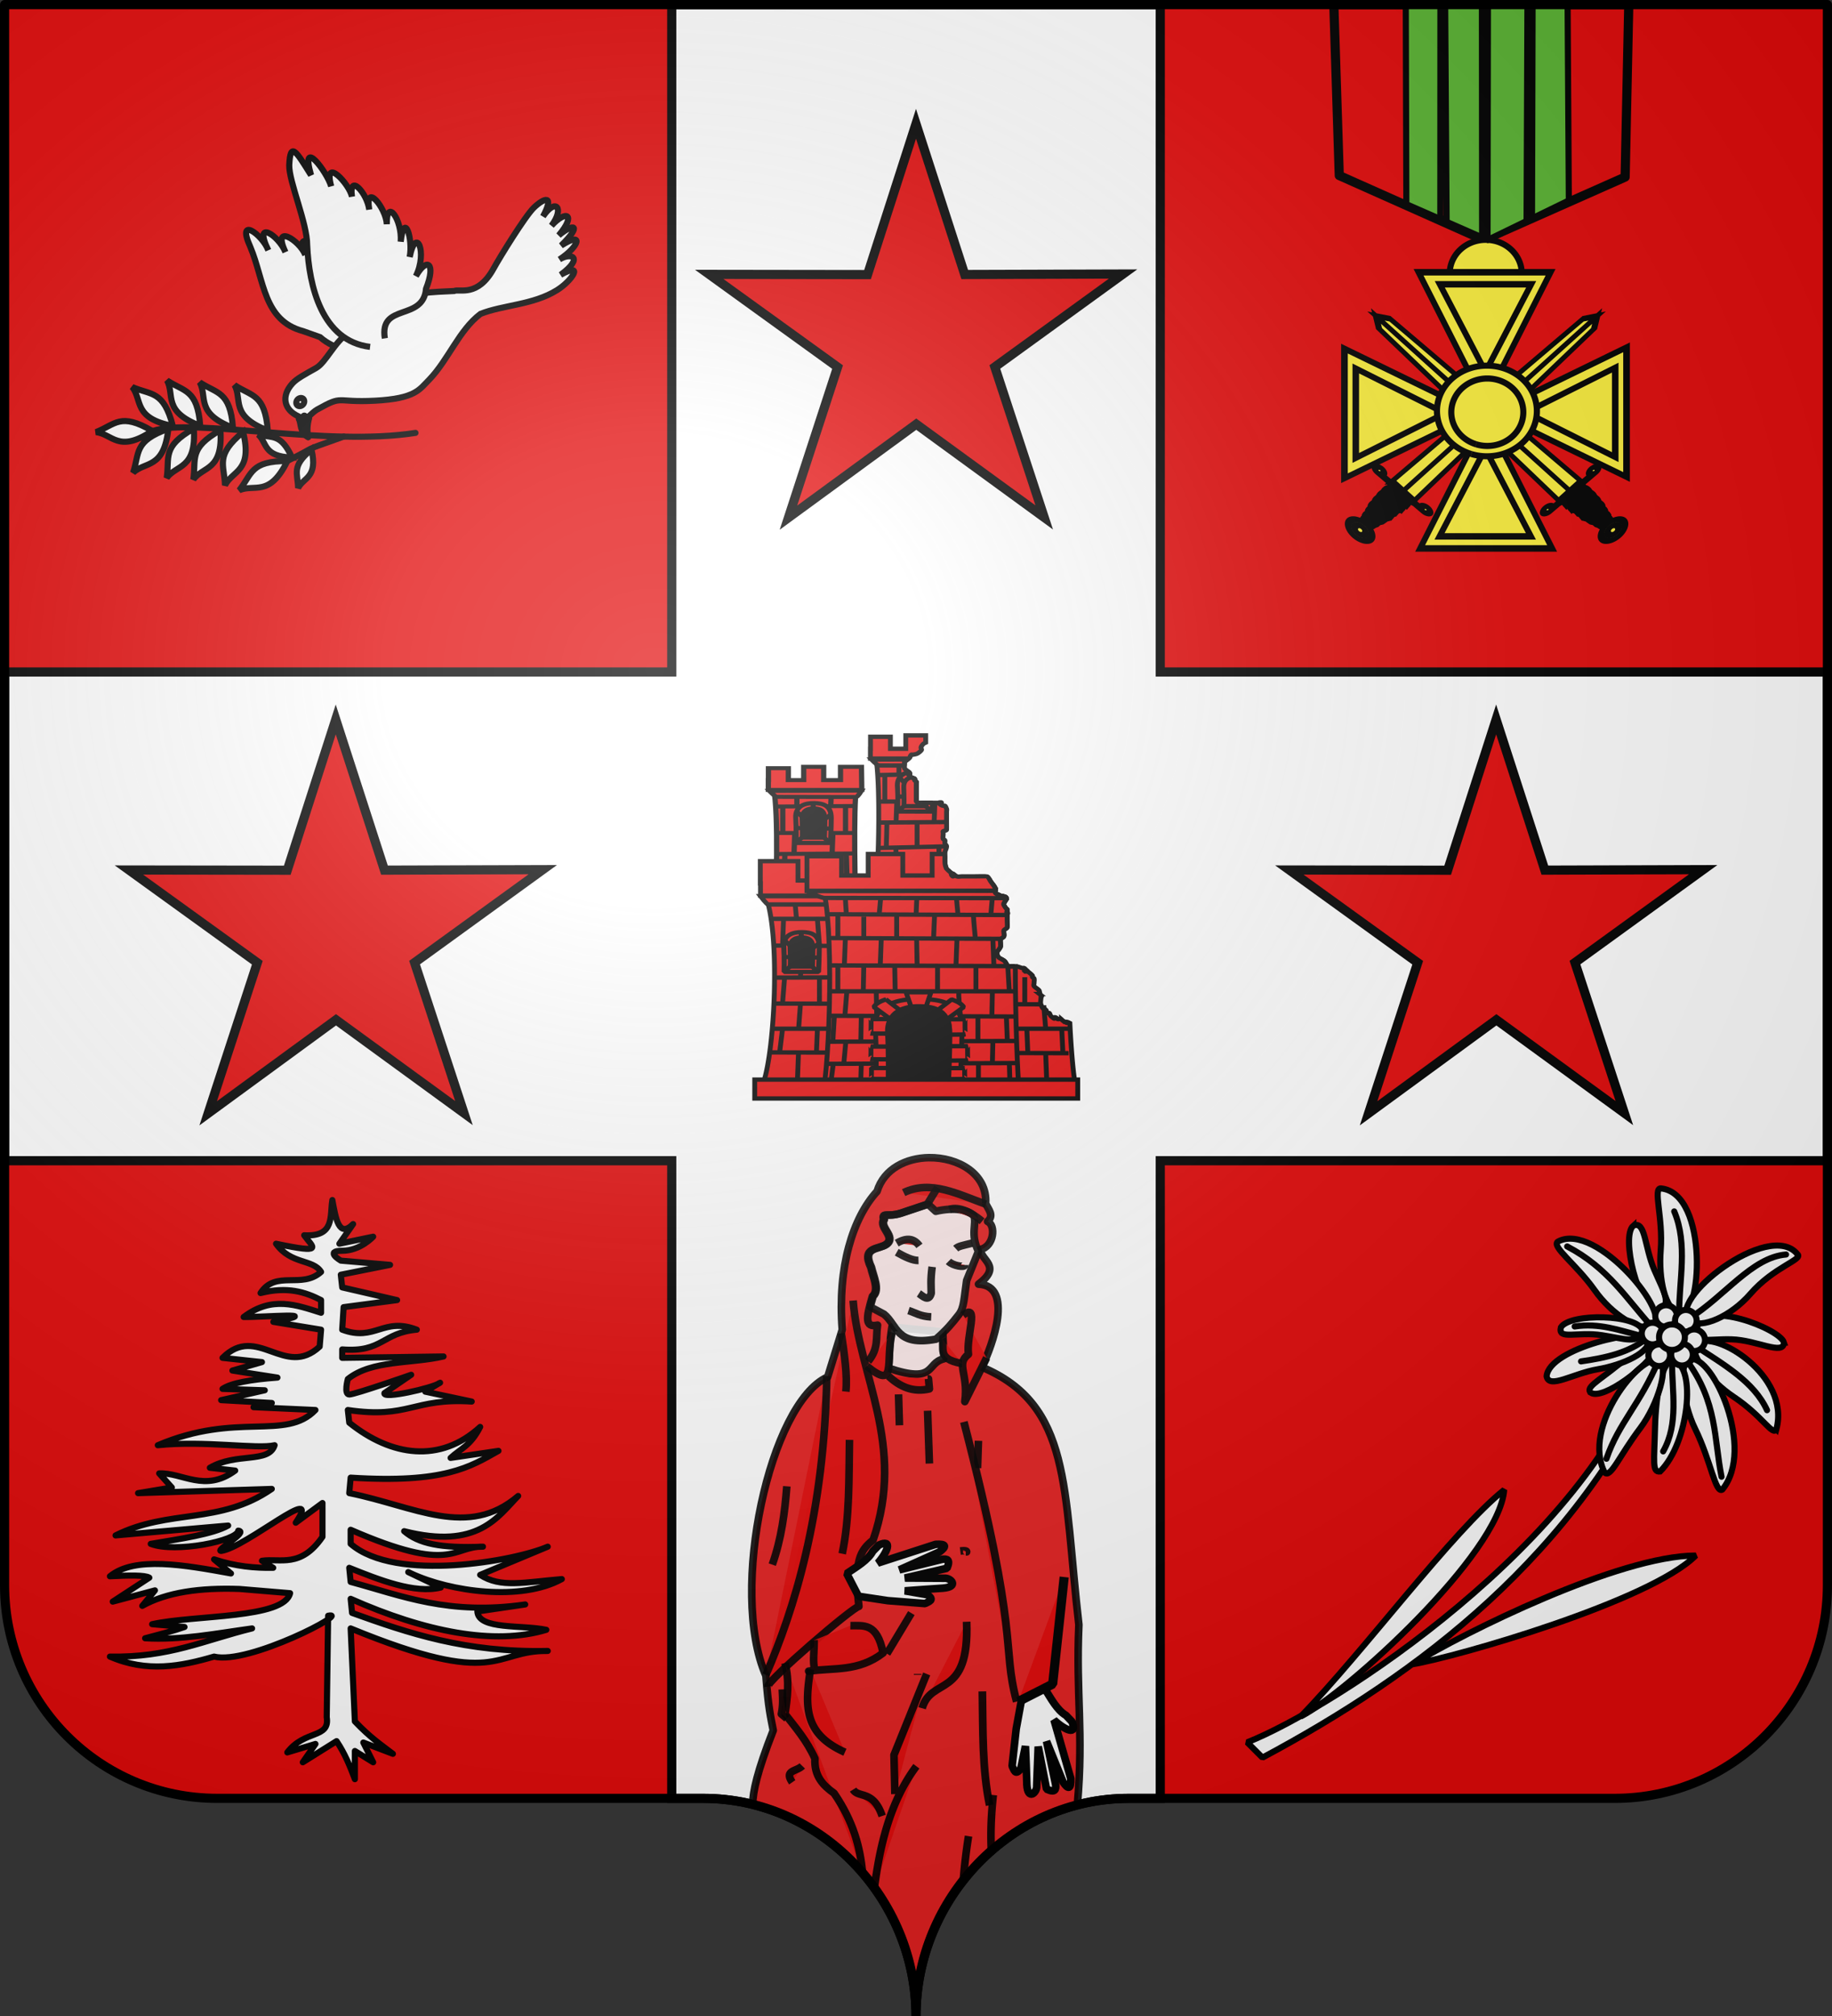 <svg xmlns="http://www.w3.org/2000/svg" xmlns:xlink="http://www.w3.org/1999/xlink" width="600" height="660"><rect width="100%" height="100%" fill="#333333" stroke="none"/><defs><radialGradient xlink:href="#a" id="b" cx="285.186" cy="200.448" r="300" fx="285.186" fy="200.448" gradientTransform="matrix(1.551 0 0 1.35 -227.894 341.099)" gradientUnits="userSpaceOnUse"/><linearGradient id="a"><stop offset="0" style="stop-color:white;stop-opacity:.314"/><stop offset=".19" style="stop-color:white;stop-opacity:.251"/><stop offset=".6" style="stop-color:#6b6b6b;stop-opacity:.125"/><stop offset="1" style="stop-color:black;stop-opacity:.125"/></linearGradient></defs><path d="M300 1050.862c0-38.504 31.203-69.753 69.65-69.753h159.2c38.447 0 69.65-31.25 69.65-69.754V393.862H1.5v517.493c0 38.504 31.203 69.754 69.65 69.754h159.2c38.447 0 69.65 31.25 69.65 69.753" style="fill:#e20909;fill-opacity:1;fill-rule:nonzero;stroke:none" transform="translate(0 -392.362)"/><path d="M220 1.5V220H1.5v160H220v208.75h10.344C268.79 588.75 300 621.496 300 660c0-38.504 31.21-71.25 69.656-71.25H380V380h218.5V220H380V1.5z" style="color:#000;fill:#fff;fill-opacity:1;fill-rule:nonzero;stroke:#000;stroke-width:3;stroke-linejoin:miter;stroke-miterlimit:4;stroke-opacity:1;stroke-dasharray:none;stroke-dashoffset:0;marker:none;visibility:visible;display:inline;overflow:visible"/><path d="M304.25 379c-7.406.112-14.718 3.586-17 11.031-7.902 8.644-13.007 24.672-11.406 45.281l-4.781 15.5c-18.843 8.388-32.4 69.843-20.22 97.782.794 10.611 1.614 13.767 2.407 17.906-5.358 13.74-6.634 19.953-6.75 24.219 30.664 7.62 53.5 36.347 53.5 69.281 0-32.7 22.509-61.262 52.844-69.125 2.107-23.83-.504-36.085.5-58.969-5.197-44.88-2.3-71.893-31.781-84.343 3.49-7.06 10.579-26.677-1.094-27.157 7.783-5.9.885-7.593.594-11.344 4.533-.998 5.144-7.97 2.375-9.187 2.257-1.964.265-3.911-.625-5.875.62-9.698-9.04-15.144-18.563-15z" style="opacity:.9;fill:#e20909;fill-opacity:1;fill-rule:evenodd;stroke:#000;stroke-width:2.491;stroke-linecap:butt;stroke-linejoin:round;stroke-miterlimit:4;stroke-opacity:1;stroke-dasharray:none;display:inline"/><path d="M309.15 837.213c-6.037 1.377-2.373 8.347-18.179 3.051.496-5.14.228-7.75 1.138-13.45l16.672 1.596z" style="opacity:.9;fill:#fff;fill-opacity:1;fill-rule:evenodd;stroke:#000;stroke-width:2.491;stroke-linecap:butt;stroke-linejoin:round;stroke-miterlimit:4;stroke-opacity:1;stroke-dasharray:none" transform="translate(0 -392.362)"/><path d="M285.015 820.213c.255-1.041.584-2.211.965-3.505 2.352-2.019.05-6.639-.544-9.45-3.267-6.872 2.589-5.742 5.048-7.59 3.143-2.43-2.475-5.445-.841-8.011-.69-2.602 1.041-.737 5.468-2.109l8.834-2.951 2.532 2.323c6.051-1.402 10.51-.478 12.454 1.426 1.039 2.802-1.266 5.937 1.522 11.686l-3.867 9.54c-.86 5.717-.793 8.924-2.563 11.184-2.405 3.072-3.837 4.818-7.448 8.021-13.147 2.411-12.598-4.575-17.056-8.173z" style="opacity:.9;fill:#fff;stroke:#000;stroke-width:2.491;stroke-linecap:butt;stroke-linejoin:round;stroke-miterlimit:4;stroke-opacity:1;stroke-dasharray:none;display:inline" transform="translate(0 -392.362)"/><path d="M279.406 818.132c1.875 24.535 17.299 47.348 6.544 78.411-4.293 3.433-6.286 6.73-4.645 21.723-2.068.25-30.095 24.314-29.859 26.279M295.953 782.802c8.974-4.297 17.948.616 26.921 3.795M310.935 788.317c2.3-.856 6.034-.029 10.708 3.876M315.397 822.902c5.553-4.207.958 6.78 1.784 12.82-4.279 3.222.055 6.289-1.19 15.504l7.14-14.311" style="opacity:.9;fill:#e20909;fill-opacity:1;fill-rule:evenodd;stroke:#000;stroke-width:2.491;stroke-linecap:butt;stroke-linejoin:round;stroke-miterlimit:4;stroke-opacity:1;stroke-dasharray:none" transform="translate(0 -392.362)"/><path d="M308.555 830.654c.896 2.92-1.89 6.58 6.247 8.05h.297M292.196 828.567c-2.356 9.557 1.713 19.176-8.328 11.031" style="opacity:.9;fill:#e20909;fill-opacity:1;fill-rule:evenodd;stroke:#000;stroke-width:2.491;stroke-linecap:butt;stroke-linejoin:round;stroke-miterlimit:4;stroke-opacity:1;stroke-dasharray:none" transform="translate(0 -392.362)"/><path d="M291.006 842.878c3.756 3.512 8.047 5.42 13.385 4.174l-.297-3.28h-.298M304.391 871.5l-.595-17.293M294.278 848.84l.298 10.137M275.54 828.865c.993 6.86 2.036 13.768 1.486 19.081M270.78 842.878c-.752 45.096-10.743 76.603-19.929 97.79M257.692 878.953c-.655 8.547-1.746 17.094-4.759 25.64M278.216 863.748c-.218 12.614.098 25.408-2.38 37.268M320.453 864.046l-.297 8.944M352.875 904.295zM257.097 936.793c1.532 6.077.797 11.397 0 16.696 3.464 4.485 7.105 8.614 9.816 14.609-.325 5.707 2.65 8.767 6.247 11.33 6.361 9.288 8.565 17.755 9.342 26.163" style="opacity:.9;fill:#e20909;fill-opacity:1;fill-rule:evenodd;stroke:#000;stroke-width:2.491;stroke-linecap:butt;stroke-linejoin:round;stroke-miterlimit:4;stroke-opacity:1;stroke-dasharray:none" transform="translate(0 -392.362)"/><path d="M256.205 945.439c.09 2.494.365 4.802-.297 8.05l1.784 1.49M262.749 970.483c-1.808 1.87-6.056 1.35-3.272 5.367M317.208 993.482a185 185 0 0 0-1.782 15.272M325.32 980.012c-.758 6.885-.913 12.816-.654 18.103M300.125 970.599c-8.85 11.831-12.06 26.653-13.797 40.17M276.729 966.01c-13.475-5.97-13.167-15.001-11.303-27.13M293.088 979.726l-.297-12.82 10.708-26.535M279.406 978.235c1.781 2.891 6.57.022 9.518 8.646M300.524 940.669v-.298" style="opacity:.9;fill:#e20909;fill-opacity:1;fill-rule:evenodd;stroke:#000;stroke-width:2.491;stroke-linecap:butt;stroke-linejoin:round;stroke-miterlimit:4;stroke-opacity:1;stroke-dasharray:none" transform="translate(0 -392.362)"/><path d="M266.616 929.34c.168 3.408-.6 7.16.297 9.838l-2.082.298c8.13-1.204 16.26.303 24.39-5.963-1.95-10.015-6.465-8.889-10.708-8.944M314.504 900.121c2.38-.298 2.082.298 2.082.298h-.297M298.477 920.467l-7.993 13.282" style="opacity:.9;fill:#e20909;fill-opacity:1;fill-rule:evenodd;stroke:#000;stroke-width:2.491;stroke-linecap:butt;stroke-linejoin:round;stroke-miterlimit:4;stroke-opacity:1;stroke-dasharray:none" transform="translate(0 -392.362)"/><path d="M315.68 857.869c18.593 71.63 12.253 72.678 17.282 91.556M321.733 946.09c.218 12.615-.098 25.408 2.38 37.268M316.578 923.287c.963 25.413-11.612 17.877-14.575 28.324" style="opacity:.9;fill:#e20909;fill-opacity:1;fill-rule:evenodd;stroke:#000;stroke-width:2.533;stroke-linecap:butt;stroke-linejoin:round;stroke-miterlimit:4;stroke-opacity:1;stroke-dasharray:none;display:inline" transform="translate(0 -392.362)"/><path d="M305.284 807.1c-.566 4.615-.317 5.883-.298 8.646-.812 3.031-2.822.875-4.041.088" style="opacity:.9;fill:none;stroke:#000;stroke-width:2.491;stroke-linecap:butt;stroke-linejoin:round;stroke-miterlimit:4;stroke-opacity:1;stroke-dasharray:none;display:inline" transform="translate(0 -392.362)"/><path d="M293.683 802.33c2.7 1.536 5.227 2.726 7.139 2.683M310.638 805.311c1.487 1.475 5.354 2.07 5.354 1.193M313.017 801.137c.87-.795 2.115-.993 5.354-1.788M301.12 800.243c-1.69-2.343-3.978-2.89-7.437-.894M297.55 821.411c2.445.795 3.737 1.888 7.436 2.087" style="opacity:.9;fill:#e20909;stroke:#000;stroke-width:2.491;stroke-linecap:butt;stroke-linejoin:round;stroke-miterlimit:4;stroke-opacity:1;stroke-dasharray:none;display:inline" transform="translate(0 -392.362)"/><path d="M284.335 838.06c3.523-4.357 2.455-7.521 3.068-11.878-4.264.922-3.749-2.443-1.683-9.45 2.351-2.02.05-6.64-.544-9.451-3.268-6.872 2.589-5.741 5.048-7.59 3.142-2.43-2.476-5.445-.842-8.011-.689-2.601 1.042-.736 5.469-2.108l8.834-2.952 3.365-5.481" style="opacity:.9;fill:none;stroke:#000;stroke-width:2.491;stroke-linecap:butt;stroke-linejoin:round;stroke-miterlimit:4;stroke-opacity:1;stroke-dasharray:none;display:inline" transform="translate(0 -392.362)"/><path d="M342.13 945.132c2.117 3.361 4.054 7.08 6.986 8.805l1.954 2.056c1.984 4.723-2.385 2.756-5.864-.524l5.482 19.136c.108 3.694-.876 3.555-2.48 1.242l-5.454-13.42 2.975 14.166c.173 1.664-.176 2.805-2.975 1.49l-2.727-13.916-.496 12.923c.143 2.156-2.947 4.897-3.224-.497 0-1.243-.468-12.58-.468-12.58l-1.515 7.361c-1.876 2.503-2.193.316-2.856-.828l1.349-12.203 1.755-9.584z" style="color:#000;fill:#fff;fill-opacity:1;fill-rule:nonzero;stroke:#000;stroke-width:2.491;stroke-linejoin:bevel;stroke-miterlimit:4;stroke-opacity:1;stroke-dasharray:none;stroke-dashoffset:0;marker:none;visibility:visible;display:inline;overflow:visible" transform="translate(0 -392.362)"/><path d="m333.485 949.426 11.277-5.736 3.77-35.04" style="color:#000;fill:#e20909;fill-opacity:1;fill-rule:nonzero;stroke:#000;stroke-width:3;stroke-linejoin:bevel;stroke-miterlimit:4;stroke-opacity:1;stroke-dasharray:none;stroke-dashoffset:0;marker:none;visibility:visible;display:inline;overflow:visible" transform="translate(0 -392.362)"/><path d="M277.31 907.496c3.281-2.23 6.926-4.294 8.55-7.288l1.985-2.024c4.644-2.144 2.827 2.298-.33 5.89l18.9-6.12c3.681-.23 3.574.76 1.32 2.443l-13.2 5.906 14.026-3.447c1.654-.228 2.803.084 1.585 2.932l-13.787 3.19 12.902.071c2.145-.215 4.98 2.791-.39 3.245-1.239.042-12.528.884-12.528.884l7.39 1.275c2.558 1.797.387 2.186-.732 2.888l-12.212-.949-9.614-1.443z" style="color:#000;fill:#fff;fill-opacity:1;fill-rule:nonzero;stroke:#000;stroke-width:2.491;stroke-linejoin:bevel;stroke-miterlimit:4;stroke-opacity:1;stroke-dasharray:none;stroke-dashoffset:0;marker:none;visibility:visible;display:inline;overflow:visible" transform="translate(0 -392.362)"/><path d="m300.082 531.226-41.857 30.606 16.09-49.294-42.043-30.352 51.854.07L300 432.893l15.957 49.337 51.853-.157-41.991 30.422 16.173 49.267zM110.041 726.226l-41.858 30.606 16.09-49.294-42.042-30.352 51.853.07 15.875-49.363 15.957 49.337 51.853-.157-41.991 30.422 16.172 49.267zM490.082 726.226l-41.857 30.606 16.09-49.294-42.043-30.352 51.854.07L490 627.893l15.957 49.337 51.853-.157-41.991 30.422 16.173 49.267z" style="color:#000;fill:#e20909;fill-opacity:1;fill-rule:nonzero;stroke:#000;stroke-width:3;stroke-linejoin:miter;stroke-miterlimit:4;stroke-opacity:1;stroke-dashoffset:0;marker:none;visibility:visible;display:inline;overflow:visible" transform="translate(0 -392.362)"/><path d="M413.47 967.771c50.775-27.125 103.225-66.16 131.53-130.409h-5c-20 60-102.637 113.955-131.53 125.41z" style="color:#000;fill:#fff;fill-opacity:1;fill-rule:nonzero;stroke:#000;stroke-width:2;stroke-linejoin:bevel;stroke-miterlimit:4;stroke-opacity:1;stroke-dasharray:none;stroke-dashoffset:0;marker:none;visibility:visible;display:inline;overflow:visible" transform="translate(0 -392.362)"/><path d="M585.942 820.967c-2.358-7.597-43.433-23.314-46.839-8.247-1.567 9.526 5.084 6.138 18.587 6.517 13.69.384 27.938 8.914 28.252 1.73zM504.677 757.889c-6.996 5.985 2.933 44.901 12.28 45.946 9.298-2.597 4.375-9.634-.978-22.037-5.426-12.574-4.655-26.655-11.302-23.909zM481.685 848.033c6.82 4.3 31.607-14.978 34.715-23.06-3.831-2.51-10.873.794-20.385 8.43-10.68 8.573-17.27 11.86-14.33 14.63z" style="fill:#fff;fill-opacity:1;stroke:#000;stroke-width:3.293;stroke-miterlimit:4;stroke-opacity:1;stroke-dasharray:none" transform="matrix(.607 0 0 .607 228.611 -58.803)"/><g style="stroke-width:2;stroke-miterlimit:4;stroke-dasharray:none"><path d="M45.97 81.308c20.87-11.106 63.048 40.847 50.63 45.652-7.134 2.76-21.565-6.33-30.785-19.34-10.074-14.213-23.74-23.76-19.845-26.312z" style="fill:#fff;fill-opacity:1;stroke:#000;stroke-width:3.293;stroke-linecap:butt;stroke-linejoin:miter;stroke-miterlimit:4;stroke-opacity:1;stroke-dasharray:none" transform="matrix(.607 0 0 .607 482.35 357.102)"/><path d="M96.468 127.106c-13.628-15.02-23.45-31.614-45.538-43.14" style="fill:#fff;fill-opacity:1;stroke:#000;stroke-width:3.293;stroke-linecap:round;stroke-linejoin:miter;stroke-miterlimit:4;stroke-opacity:1;stroke-dasharray:none" transform="matrix(.607 0 0 .607 482.35 357.102)"/></g><g style="stroke-width:2;stroke-miterlimit:4;stroke-dasharray:none"><path d="M104.335 53.287c25.995 2.75 22.163 71.78 9.554 67.5-7.244-2.459-10.999-18.372-9.726-34.266 1.39-17.366-4.453-33.775.172-33.234z" style="fill:#fff;fill-opacity:1;stroke:#000;stroke-width:3.293;stroke-miterlimit:4;stroke-opacity:1;stroke-dasharray:none" transform="matrix(.607 0 0 .607 480.677 356.716)"/><path d="M114.144 120.665c-.216-17.325 4.806-37.212-2.697-54.974" style="fill:#fff;fill-opacity:1;stroke:#000;stroke-width:3.293;stroke-linecap:round;stroke-linejoin:miter;stroke-miterlimit:4;stroke-opacity:1;stroke-dasharray:none" transform="matrix(.607 0 0 .607 480.677 356.716)"/></g><g style="stroke-width:2;stroke-miterlimit:4;stroke-dasharray:none"><path d="M180.038 89.182c-15.163-18.936-71.693 25.4-57.947 35.912 6.077 4.646 22.108-2.428 32.541-14.486 12.665-14.638 28.817-18.57 25.406-21.426z" style="fill:#fff;fill-opacity:1;stroke:#000;stroke-width:3.293;stroke-miterlimit:4;stroke-opacity:1;stroke-dasharray:none" transform="matrix(.607 0 0 .607 479.39 356.46)"/><path d="M121.484 123.96c19.342-11.995 33.854-33.048 52.428-34.602" style="fill:#fff;fill-opacity:1;stroke:#000;stroke-width:3.293;stroke-linecap:round;stroke-linejoin:miter;stroke-miterlimit:4;stroke-opacity:1;stroke-dasharray:none" transform="matrix(.607 0 0 .607 479.39 356.46)"/></g><g style="stroke-width:2;stroke-miterlimit:4;stroke-dasharray:none"><path d="M168.638 189.222c9.771-28.348-29.655-56.435-39.658-48.968-5.393 4.025 5.465 20.298 17.767 29.82 15.306 11.848 19.466 22.877 21.891 19.147z" style="fill:#fff;fill-opacity:1;stroke:#000;stroke-width:3.293;stroke-miterlimit:4;stroke-opacity:1;stroke-dasharray:none" transform="rotate(-4.053 5330.708 -6483.26)scale(.607)"/><path d="M127.775 141.037c14.74 11.199 30.648 21.789 36.55 37.599" style="fill:#fff;fill-opacity:1;stroke:#000;stroke-width:3.293;stroke-linecap:round;stroke-linejoin:miter;stroke-miterlimit:4;stroke-opacity:1;stroke-dasharray:none" transform="rotate(-4.053 5330.708 -6483.26)scale(.607)"/></g><g style="stroke-width:2;stroke-miterlimit:4;stroke-dasharray:none"><path d="M137.19 216.577c17.954-21.904-5.088-72.714-17.357-70.41-6.614 1.24-4.174 23.626 2.681 37.59 8.53 17.376 10.857 35.102 14.676 32.82z" style="fill:#fff;fill-opacity:1;stroke:#000;stroke-width:3.293;stroke-miterlimit:4;stroke-opacity:1;stroke-dasharray:none" transform="matrix(.607 0 0 .607 480.806 356.202)"/><path d="M118.038 147.03c16.554 22.387 14.61 42.055 18.725 62.613" style="fill:#fff;fill-opacity:1;stroke:#000;stroke-width:3.293;stroke-linecap:round;stroke-linejoin:miter;stroke-miterlimit:4;stroke-opacity:1;stroke-dasharray:none" transform="matrix(.607 0 0 .607 480.806 356.202)"/></g><g style="stroke-width:2;stroke-miterlimit:4;stroke-dasharray:none"><path d="M101.704 208.517c15.6-15.498 19.593-56.607 7.49-59.664-6.524-1.647-9.806 19.398-10.19 35.25-.469 19.35-1.724 24.883 2.7 24.414z" style="fill:#fff;fill-opacity:1;stroke:#000;stroke-width:3.293;stroke-miterlimit:4;stroke-opacity:1;stroke-dasharray:none" transform="matrix(.607 0 0 .607 481.964 355.172)"/><path d="M108.152 148.977c-.084 16.49 3.735 33.66-4.794 48.683" style="fill:#fff;fill-opacity:1;stroke:#000;stroke-width:3.293;stroke-linecap:round;stroke-linejoin:miter;stroke-miterlimit:4;stroke-opacity:1;stroke-dasharray:none" transform="matrix(.607 0 0 .607 481.964 355.172)"/></g><g style="stroke-width:2;stroke-miterlimit:4;stroke-dasharray:none"><path d="M72.442 209.327c-12.604-24.895 19.303-64.01 28.97-60.484 6.322 2.305-.354 23.99-9.719 36.412-11.653 15.456-15.931 27.033-19.251 24.072z" style="fill:#fff;fill-opacity:1;stroke:#000;stroke-width:3.293;stroke-miterlimit:4;stroke-opacity:1;stroke-dasharray:none" transform="matrix(.607 0 0 .607 481.578 355.044)"/><path d="M101.411 148.977c-9.702 23.279-21.528 33.73-28.012 52.877" style="fill:#fff;fill-opacity:1;stroke:#000;stroke-width:3.293;stroke-linecap:round;stroke-linejoin:miter;stroke-miterlimit:4;stroke-opacity:1;stroke-dasharray:none" transform="matrix(.607 0 0 .607 481.578 355.044)"/></g><g style="stroke-width:2;stroke-miterlimit:4;stroke-dasharray:none"><path d="M39.834 157.16c1.42-15.417 52.616-26.554 54.956-20.278 1.839 7.265-13.984 14.205-27.3 16.475-13.501 2.3-26.337 10.872-27.656 3.803z" style="fill:#fff;fill-opacity:1;stroke:#000;stroke-width:3.293;stroke-miterlimit:4;stroke-opacity:1;stroke-dasharray:none" transform="matrix(.607 0 0 .607 482.35 355.172)"/><path d="M94.37 136.244c-9.767 8.234-22.636 10.954-35.95 12.882" style="fill:#fff;fill-opacity:1;stroke:#000;stroke-width:3.293;stroke-linecap:round;stroke-linejoin:miter;stroke-miterlimit:4;stroke-opacity:1;stroke-dasharray:none" transform="matrix(.607 0 0 .607 482.35 355.172)"/></g><g style="stroke-width:2;stroke-miterlimit:4;stroke-dasharray:none"><path d="M50.077 129.085c4.849-7.827 41.752-7.228 44.21 1.85-2.15 7.419-9.537 4.315-21.93 2.392-13.533-2.099-23.98 2.745-22.28-4.242z" style="fill:#fff;fill-opacity:1;stroke:#000;stroke-width:3.293;stroke-miterlimit:4;stroke-opacity:1;stroke-dasharray:none" transform="matrix(.607 0 0 .607 480.806 356.202)"/><path d="M92.873 133.548c-11.302-2.901-22.154-6.972-35.352-4.944" style="fill:#fff;fill-opacity:1;stroke:#000;stroke-width:3.293;stroke-linecap:round;stroke-linejoin:miter;stroke-miterlimit:4;stroke-opacity:1;stroke-dasharray:none" transform="matrix(.607 0 0 .607 480.806 356.202)"/></g><path d="M528.197 806.688a5.842 5.842 0 1 1-11.684 0 5.842 5.842 0 1 1 11.684 0z" style="fill:#fff;fill-opacity:1;fill-rule:nonzero;stroke:#000;stroke-width:3.293;stroke-linecap:round;stroke-miterlimit:4;stroke-opacity:1;stroke-dasharray:none" transform="matrix(.607 0 0 .607 228.611 -58.803)"/><path d="M538.832 809.235a5.842 5.842 0 1 1-11.684 0 5.842 5.842 0 1 1 11.684 0z" style="fill:#fff;fill-opacity:1;fill-rule:nonzero;stroke:#000;stroke-width:3.293;stroke-linecap:round;stroke-miterlimit:4;stroke-opacity:1;stroke-dasharray:none" transform="matrix(.607 0 0 .607 228.611 -58.803)"/><path d="M543.326 819.72a5.842 5.842 0 1 1-11.684 0 5.842 5.842 0 1 1 11.684 0z" style="fill:#fff;fill-opacity:1;fill-rule:nonzero;stroke:#000;stroke-width:3.293;stroke-linecap:round;stroke-miterlimit:4;stroke-opacity:1;stroke-dasharray:none" transform="matrix(.607 0 0 .607 228.611 -58.803)"/><path d="M536.735 827.51a5.842 5.842 0 1 1-11.684 0 5.842 5.842 0 1 1 11.684 0zM524.452 827.81a5.842 5.842 0 1 1-11.684 0 5.842 5.842 0 1 1 11.684 0z" style="fill:#fff;fill-opacity:1;fill-rule:nonzero;stroke:#000;stroke-width:3.293;stroke-linecap:round;stroke-miterlimit:4;stroke-opacity:1;stroke-dasharray:none" transform="matrix(.607 0 0 .607 228.611 -58.803)"/><path d="M520.857 816.126a5.842 5.842 0 1 1-11.684 0 5.842 5.842 0 1 1 11.684 0z" style="fill:#fff;fill-opacity:1;fill-rule:nonzero;stroke:#000;stroke-width:3.293;stroke-linecap:round;stroke-miterlimit:4;stroke-opacity:1;stroke-dasharray:none" transform="matrix(.607 0 0 .607 228.611 -58.803)"/><path d="M532.452 818.073a6.952 6.802 0 1 1-13.903 0 6.952 6.802 0 1 1 13.903 0z" style="fill:#fff;fill-opacity:1;fill-rule:nonzero;stroke:#000;stroke-width:3.293;stroke-linecap:round;stroke-miterlimit:4;stroke-opacity:1;stroke-dasharray:none" transform="matrix(.607 0 0 .607 228.611 -58.803)"/><path d="M555.386 901.615c-25 0-76.067 25.273-92.734 35.58 14.24-2.34 77.734-20.58 92.734-35.58zM492.644 880.112c-16.923 13.527-45.862 52.87-66.682 74.225 15.351-7.869 65.012-53.254 66.682-74.225z" style="color:#000;fill:#fff;fill-opacity:1;fill-rule:nonzero;stroke:#000;stroke-width:2;stroke-linejoin:bevel;stroke-miterlimit:4;stroke-opacity:1;stroke-dasharray:none;stroke-dashoffset:0;marker:none;visibility:visible;display:inline;overflow:visible" transform="translate(0 -392.362)"/><path d="M108.847 785.235c-.877 5.218.927 12.112-9.22 11.533 2.806 3.942 6.985 6.177-9.222 2.768 4.918 6.87 12.141 4.979 14.754 9.226-6.34 5.713-14.839-.752-19.826 6.92 8.838-2.205 14.638-.358 19.826 2.306v4.152c-8.078-2.542-16.088-5.624-25.358 1.384 6.291.114 27.748-1.84 9.723 1.592l15.635 2.56-.461 5.535c-11.435 10.584-20.461-7.672-31.813 3.69l12.91 1.385-9.683 2.768 14.754 2.306c-8.914.646-15.212 1.815-17.981 3.69l13.831.462-14.292 3.23 16.598.922-5.994 1.384 20.287.922c-9.797 10.202-25.726.459-51.639 11.533 15.522-1.588 32.428 1.338 38.268 0-1.907 6.045-12.51 2.289-21.209 7.381l8.3.923c-9.973 7.332-17.296.58-24.898.922l4.15 4.614-11.066 1.845 43.8-1.384c-17.058 11.788-33.657 6.458-51.177 15.223l36.885-3.229c-5.06 2.848-15.581 4.33-25.358 5.997 8.019 3.124 28.392-1.028 28.656-4.33 3.6.354-7.791 6.565-5.603 6.637 8.06-1.03 33.694-23.042 24.436-9.227l8.76-6.458v11.072c-7.139 10.394-13.871 6.927-19.826 7.842l3.689 2.306c-5.948.092-12.195-.415-19.365-2.768l5.533 4.614c-15.17-2.76-31.545-5.742-39.651.922 6.208-.322 11.57-.434 12.91.462l-11.988 7.842 13.832-3.69-4.15 5.074c7.99-4.461 18.91-5.992 31.813-5.536l16.599 1.384c-1.979 8.424-31.119 7.055-45.184 10.149l10.604.922c-3.463 1.23-8.263 2.46-12.91 3.69 11.68.713 23.36-1.634 35.04-3.228C66.91 929.317 55.396 935.072 36 934.7c12.13 5.301 23.202 3.196 34.118 0 11.258 2.816 45.206-14.987 37.346-13.378l-.461 33.214c1.137 7.08-7.214 4.035-12.91 11.533l9.222-2.768-4.15 5.997 11.065-6.92c2.787 4.152 4.412 8.304 5.994 12.456v-9.226l5.994 3.69-3.227-6.458 9.682 3.69c-3.865-2.967-7.421-5.316-12.449-10.61l-1.383-30.446c48.883 20.063 46.462 7.126 64.548 7.38-26.886.586-45.628-5.813-64.087-12.455l-.46-4.613c24.334 10.801 47.11 15.3 64.086 10.15-8.04-1.708-22.179.071-22.592-5.998l15.676-2.307c-25.12 3.606-40.237-2.796-57.17-7.38l-.462-4.614c9.791 3.93 21.382 8.554 29.969 6.459 0 0-14.47-6.847-9.682-4.613 12.862 6 35.982 9.212 49.333 1.845-12.417 1.044-20.077 2.97-26.741-1.384l22.13-9.226c-10.56 4.616-49.797 11.855-64.548-.923v-4.613c33.458 14.594 33.216 5.394 43.34 5.536-13.942.571-21.12-1.013-25.82-5.075 24.133 6.118 30.708-4.735 37.346-11.533-16.517 14.142-33.829 3.403-55.327-.922l.461-5.075c30.76 1.956 39.168-3.544 48.411-8.765l-15.676 2.307c3.228-3.034 6.455-3.819 9.683-10.149-13.065 11.97-29.065 9.717-42.879-1.384l-.461-4.152c20.098 2.97 21.211-3.99 40.573-2.767l-15.215-3.23s6.148-3.787 4.61-2.768c-2.367 1.571-18.681 5.333-17.98 3.23l8.76-5.997s-18.443 6.458-20.287 6.458-.461-5.074-.461-5.074c7.887-6.308 20.901-4.921 31.352-7.381l-33.196.46v-2.767c13.217 1.061 13.063-5.46 24.436-6.458-11.033-4.25-13.64 4.038-24.436 0l.46-7.381 17.521-2.307-17.981-4.152-.461-4.152 16.137-3.229-16.137-1.384s-5.533-3.229.46-3.229c5.995 0 10.144-4.613 10.144-4.613l-11.065 2.307 4.494-6.44c-4.71 4.712-5.674-1.816-6.8-7.861z" style="fill:#fff;fill-opacity:1;fill-rule:evenodd;stroke:#000;stroke-width:2;stroke-linecap:butt;stroke-linejoin:round;stroke-miterlimit:4;stroke-opacity:1;stroke-dasharray:none;display:inline" transform="translate(0 -392.362)"/><path d="m436.844 1.5 1.781 55.969 47.25 21.062L532.25 57.97 533.438 1.5z" style="fill:none;stroke:#000;stroke-width:3;stroke-linecap:round;stroke-linejoin:round;stroke-miterlimit:4;stroke-opacity:1;stroke-dasharray:none;stroke-dashoffset:0"/><g style="stroke-width:9.446;stroke-miterlimit:4;stroke-dasharray:none"><g style="fill:#fcef3c;fill-opacity:1;stroke:#000;stroke-width:3.135;stroke-miterlimit:4;stroke-opacity:1;stroke-dasharray:none"><g style="fill:#fcef3c;fill-opacity:1;stroke:#000;stroke-width:3.275;stroke-miterlimit:4;stroke-opacity:1;stroke-dasharray:none"><g style="fill:#fcef3c;fill-opacity:1;stroke:#000;stroke-width:3.259;stroke-miterlimit:4;stroke-opacity:1;stroke-dasharray:none"><path d="M34.91 132.143c.002.789-3.276 1.429-7.32 1.429s-7.323-.64-7.322-1.43c-.001-.788 3.277-1.428 7.321-1.428 4.045 0 7.323.64 7.322 1.429z" style="fill:#fcef3c;fill-opacity:1;fill-rule:evenodd;stroke:#000;stroke-width:6.892;stroke-linecap:butt;stroke-linejoin:miter;stroke-miterlimit:4;stroke-opacity:1;stroke-dasharray:none" transform="matrix(.213 .089 -.266 .284 476.493 132.053)"/><path d="M34.91 132.143c.002.789-3.276 1.429-7.32 1.429s-7.323-.64-7.322-1.43c-.001-.788 3.277-1.428 7.321-1.428 4.045 0 7.323.64 7.322 1.429z" style="fill:#fcef3c;fill-opacity:1;fill-rule:evenodd;stroke:#000;stroke-width:5.108;stroke-linecap:butt;stroke-linejoin:miter;stroke-miterlimit:4;stroke-opacity:1;stroke-dasharray:none" transform="matrix(.285 .12 -.361 .387 488.062 116.865)"/><path d="M34.91 132.143c.002.789-3.276 1.429-7.32 1.429s-7.323-.64-7.322-1.43c-.001-.788 3.277-1.428 7.321-1.428 4.045 0 7.323.64 7.322 1.429z" style="fill:#fcef3c;fill-opacity:1;fill-rule:evenodd;stroke:#000;stroke-width:4.054;stroke-linecap:butt;stroke-linejoin:miter;stroke-miterlimit:4;stroke-opacity:1;stroke-dasharray:none" transform="matrix(.357 .15 -.458 .49 499.782 101.519)"/><path d="M34.91 132.143c.002.789-3.276 1.429-7.32 1.429s-7.323-.64-7.322-1.43c-.001-.788 3.277-1.428 7.321-1.428 4.045 0 7.323.64 7.322 1.429z" style="fill:#fcef3c;fill-opacity:1;fill-rule:evenodd;stroke:#000;stroke-width:3.358;stroke-linecap:butt;stroke-linejoin:miter;stroke-miterlimit:4;stroke-opacity:1;stroke-dasharray:none" transform="matrix(.429 .18 -.555 .594 511.874 85.82)"/><path d="M34.91 132.143c.002.789-3.276 1.429-7.32 1.429s-7.323-.64-7.322-1.43c-.001-.788 3.277-1.428 7.321-1.428 4.045 0 7.323.64 7.322 1.429z" style="fill:#fcef3c;fill-opacity:1;fill-rule:evenodd;stroke:#000;stroke-width:2.869;stroke-linecap:butt;stroke-linejoin:miter;stroke-miterlimit:4;stroke-opacity:1;stroke-dasharray:none" transform="matrix(.501 .211 -.651 .697 524.182 69.96)"/><path d="M34.91 132.143c.002.789-3.276 1.429-7.32 1.429s-7.323-.64-7.322-1.43c-.001-.788 3.277-1.428 7.321-1.428 4.045 0 7.323.64 7.322 1.429z" style="fill:#fcef3c;fill-opacity:1;fill-rule:evenodd;stroke:#000;stroke-width:2.614;stroke-linecap:butt;stroke-linejoin:miter;stroke-miterlimit:4;stroke-opacity:1;stroke-dasharray:none" transform="matrix(.548 .23 -.717 .767 532.844 58.71)"/><path d="M34.91 132.143c.002.789-3.276 1.429-7.32 1.429s-7.323-.64-7.322-1.43c-.001-.788 3.277-1.428 7.321-1.428 4.045 0 7.323.64 7.322 1.429z" style="fill:#fcef3c;fill-opacity:1;fill-rule:evenodd;stroke:#000;stroke-width:2.366;stroke-linecap:butt;stroke-linejoin:miter;stroke-miterlimit:4;stroke-opacity:1;stroke-dasharray:none" transform="matrix(.605 .255 -.792 .848 542.995 45.788)"/><path d="M34.91 132.143c.002.789-3.276 1.429-7.32 1.429s-7.323-.64-7.322-1.43c-.001-.788 3.277-1.428 7.321-1.428 4.045 0 7.323.64 7.322 1.429z" style="fill:#fcef3c;fill-opacity:1;fill-rule:evenodd;stroke:#000;stroke-width:2.268;stroke-linecap:butt;stroke-linejoin:miter;stroke-miterlimit:4;stroke-opacity:1;stroke-dasharray:none" transform="matrix(.631 .266 -.826 .884 548.32 39.273)"/><path d="M34.91 132.143c.002.789-3.276 1.429-7.32 1.429s-7.323-.64-7.322-1.43c-.001-.788 3.277-1.428 7.321-1.428 4.045 0 7.323.64 7.322 1.429z" style="fill:#fcef3c;fill-opacity:1;fill-rule:evenodd;stroke:#000;stroke-width:2.249;stroke-linecap:butt;stroke-linejoin:miter;stroke-miterlimit:4;stroke-opacity:1;stroke-dasharray:none" transform="matrix(.637 .268 -.833 .891 550.61 36.865)"/><path d="M34.91 132.143c.002.789-3.276 1.429-7.32 1.429s-7.323-.64-7.322-1.43c-.001-.788 3.277-1.428 7.321-1.428 4.045 0 7.323.64 7.322 1.429z" style="fill:#fcef3c;fill-opacity:1;fill-rule:evenodd;stroke:#000;stroke-width:2.366;stroke-linecap:butt;stroke-linejoin:miter;stroke-miterlimit:4;stroke-opacity:1;stroke-dasharray:none" transform="matrix(.605 .255 -.792 .848 547.591 41.643)"/></g><g style="fill:#fcef3c;fill-opacity:1;stroke:#000;stroke-width:4.294;stroke-miterlimit:4;stroke-opacity:1;stroke-dasharray:none"><path d="M32.5 142.5a7.5 7.5 0 1 1-15 0 7.5 7.5 0 0 1 15 0z" style="fill:#fcef3c;fill-opacity:1;fill-rule:evenodd;stroke:#000;stroke-width:4.294;stroke-linecap:butt;stroke-linejoin:miter;stroke-miterlimit:4;stroke-opacity:1;stroke-dasharray:none" transform="matrix(.443 .4 -.271 .245 472.997 128.635)"/><path d="M28.5 142.5a3.5 3.5 0 1 1-7 0 3.5 3.5 0 0 1 7 0z" style="fill:#fcef3c;fill-opacity:1;fill-rule:evenodd;stroke:#000;stroke-width:4.294;stroke-linecap:butt;stroke-linejoin:miter;stroke-miterlimit:4;stroke-opacity:1;stroke-dasharray:none" transform="matrix(.443 .4 -.271 .245 472.997 128.635)"/></g><g style="fill:#fcef3c;fill-opacity:1;stroke:#000;stroke-width:3.323;stroke-miterlimit:4;stroke-opacity:1;stroke-dasharray:none"><path d="M15 114h10V0l-5 5-5 109zM35 114H25V0l5 5 5 109z" style="fill:#fcef3c;fill-opacity:1;fill-rule:evenodd;stroke:#000;stroke-width:3.323;stroke-linecap:butt;stroke-linejoin:miter;stroke-miterlimit:4;stroke-opacity:1;stroke-dasharray:none" transform="matrix(.359 .324 -.559 .504 514.11 95.35)"/></g><path d="M11.839 177.541c-1.045.145-1.88 1.076-1.9 2.15-.02 1.081.789 1.934 1.843 1.963l.036-.002.31-.016 24.753-1.23.019-.001c.051.001.111-.006.164-.008 1.128-.056 2.061-1.023 2.082-2.158s-.878-2.012-2.006-1.956c-1.129.057-2.062 1.023-2.083 2.159-.007.372.088.722.255 1.015l-21.577 1.072c.178-.31.286-.67.293-1.042.021-1.135-.878-2.011-2.006-1.955-.062.003-.123 0-.183.009z" style="fill:#fcef3c;fill-opacity:1;fill-rule:evenodd;stroke:#000;stroke-width:3.275;stroke-linecap:butt;stroke-linejoin:miter;stroke-miterlimit:4;stroke-opacity:1;stroke-dasharray:none" transform="matrix(.583 .526 -.355 .32 508.567 90.26)"/></g></g><g style="fill:#fcef3c;fill-opacity:1;stroke:#000;stroke-width:3.135;stroke-miterlimit:4;stroke-opacity:1;stroke-dasharray:none"><g style="fill:#fcef3c;fill-opacity:1;stroke:#000;stroke-width:3.275;stroke-miterlimit:4;stroke-opacity:1;stroke-dasharray:none"><g style="fill:#fcef3c;fill-opacity:1;stroke:#000;stroke-width:3.259;stroke-miterlimit:4;stroke-opacity:1;stroke-dasharray:none"><path d="M34.91 132.143c.002.789-3.276 1.429-7.32 1.429s-7.323-.64-7.322-1.43c-.001-.788 3.277-1.428 7.321-1.428 4.045 0 7.323.64 7.322 1.429z" style="fill:#fcef3c;fill-opacity:1;fill-rule:evenodd;stroke:#000;stroke-width:6.892;stroke-linecap:butt;stroke-linejoin:miter;stroke-miterlimit:4;stroke-opacity:1;stroke-dasharray:none" transform="matrix(-.213 .089 .266 .284 497.241 132.053)"/><path d="M34.91 132.143c.002.789-3.276 1.429-7.32 1.429s-7.323-.64-7.322-1.43c-.001-.788 3.277-1.428 7.321-1.428 4.045 0 7.323.64 7.322 1.429z" style="fill:#fcef3c;fill-opacity:1;fill-rule:evenodd;stroke:#000;stroke-width:5.108;stroke-linecap:butt;stroke-linejoin:miter;stroke-miterlimit:4;stroke-opacity:1;stroke-dasharray:none" transform="matrix(-.285 .12 .361 .387 485.672 116.865)"/><path d="M34.91 132.143c.002.789-3.276 1.429-7.32 1.429s-7.323-.64-7.322-1.43c-.001-.788 3.277-1.428 7.321-1.428 4.045 0 7.323.64 7.322 1.429z" style="fill:#fcef3c;fill-opacity:1;fill-rule:evenodd;stroke:#000;stroke-width:4.054;stroke-linecap:butt;stroke-linejoin:miter;stroke-miterlimit:4;stroke-opacity:1;stroke-dasharray:none" transform="matrix(-.357 .15 .458 .49 473.952 101.519)"/><path d="M34.91 132.143c.002.789-3.276 1.429-7.32 1.429s-7.323-.64-7.322-1.43c-.001-.788 3.277-1.428 7.321-1.428 4.045 0 7.323.64 7.322 1.429z" style="fill:#fcef3c;fill-opacity:1;fill-rule:evenodd;stroke:#000;stroke-width:3.358;stroke-linecap:butt;stroke-linejoin:miter;stroke-miterlimit:4;stroke-opacity:1;stroke-dasharray:none" transform="matrix(-.429 .18 .555 .594 461.86 85.82)"/><path d="M34.91 132.143c.002.789-3.276 1.429-7.32 1.429s-7.323-.64-7.322-1.43c-.001-.788 3.277-1.428 7.321-1.428 4.045 0 7.323.64 7.322 1.429z" style="fill:#fcef3c;fill-opacity:1;fill-rule:evenodd;stroke:#000;stroke-width:2.869;stroke-linecap:butt;stroke-linejoin:miter;stroke-miterlimit:4;stroke-opacity:1;stroke-dasharray:none" transform="matrix(-.501 .211 .651 .697 449.552 69.96)"/><path d="M34.91 132.143c.002.789-3.276 1.429-7.32 1.429s-7.323-.64-7.322-1.43c-.001-.788 3.277-1.428 7.321-1.428 4.045 0 7.323.64 7.322 1.429z" style="fill:#fcef3c;fill-opacity:1;fill-rule:evenodd;stroke:#000;stroke-width:2.614;stroke-linecap:butt;stroke-linejoin:miter;stroke-miterlimit:4;stroke-opacity:1;stroke-dasharray:none" transform="matrix(-.548 .23 .717 .767 440.89 58.71)"/><path d="M34.91 132.143c.002.789-3.276 1.429-7.32 1.429s-7.323-.64-7.322-1.43c-.001-.788 3.277-1.428 7.321-1.428 4.045 0 7.323.64 7.322 1.429z" style="fill:#fcef3c;fill-opacity:1;fill-rule:evenodd;stroke:#000;stroke-width:2.366;stroke-linecap:butt;stroke-linejoin:miter;stroke-miterlimit:4;stroke-opacity:1;stroke-dasharray:none" transform="matrix(-.605 .255 .792 .848 430.74 45.788)"/><path d="M34.91 132.143c.002.789-3.276 1.429-7.32 1.429s-7.323-.64-7.322-1.43c-.001-.788 3.277-1.428 7.321-1.428 4.045 0 7.323.64 7.322 1.429z" style="fill:#fcef3c;fill-opacity:1;fill-rule:evenodd;stroke:#000;stroke-width:2.268;stroke-linecap:butt;stroke-linejoin:miter;stroke-miterlimit:4;stroke-opacity:1;stroke-dasharray:none" transform="matrix(-.631 .266 .826 .884 425.414 39.273)"/><path d="M34.91 132.143c.002.789-3.276 1.429-7.32 1.429s-7.323-.64-7.322-1.43c-.001-.788 3.277-1.428 7.321-1.428 4.045 0 7.323.64 7.322 1.429z" style="fill:#fcef3c;fill-opacity:1;fill-rule:evenodd;stroke:#000;stroke-width:2.249;stroke-linecap:butt;stroke-linejoin:miter;stroke-miterlimit:4;stroke-opacity:1;stroke-dasharray:none" transform="matrix(-.637 .268 .833 .891 423.124 36.865)"/><path d="M34.91 132.143c.002.789-3.276 1.429-7.32 1.429s-7.323-.64-7.322-1.43c-.001-.788 3.277-1.428 7.321-1.428 4.045 0 7.323.64 7.322 1.429z" style="fill:#fcef3c;fill-opacity:1;fill-rule:evenodd;stroke:#000;stroke-width:2.366;stroke-linecap:butt;stroke-linejoin:miter;stroke-miterlimit:4;stroke-opacity:1;stroke-dasharray:none" transform="matrix(-.605 .255 .792 .848 426.143 41.643)"/></g><g style="fill:#fcef3c;fill-opacity:1;stroke:#000;stroke-width:4.294;stroke-miterlimit:4;stroke-opacity:1;stroke-dasharray:none"><path d="M32.5 142.5a7.5 7.5 0 1 1-15 0 7.5 7.5 0 0 1 15 0z" style="fill:#fcef3c;fill-opacity:1;fill-rule:evenodd;stroke:#000;stroke-width:4.294;stroke-linecap:butt;stroke-linejoin:miter;stroke-miterlimit:4;stroke-opacity:1;stroke-dasharray:none" transform="matrix(-.443 .4 .271 .245 500.737 128.635)"/><path d="M28.5 142.5a3.5 3.5 0 1 1-7 0 3.5 3.5 0 0 1 7 0z" style="fill:#fcef3c;fill-opacity:1;fill-rule:evenodd;stroke:#000;stroke-width:4.294;stroke-linecap:butt;stroke-linejoin:miter;stroke-miterlimit:4;stroke-opacity:1;stroke-dasharray:none" transform="matrix(-.443 .4 .271 .245 500.737 128.635)"/></g><g style="fill:#fcef3c;fill-opacity:1;stroke:#000;stroke-width:3.323;stroke-miterlimit:4;stroke-opacity:1;stroke-dasharray:none"><path d="M15 114h10V0l-5 5-5 109zM35 114H25V0l5 5 5 109z" style="fill:#fcef3c;fill-opacity:1;fill-rule:evenodd;stroke:#000;stroke-width:3.323;stroke-linecap:butt;stroke-linejoin:miter;stroke-miterlimit:4;stroke-opacity:1;stroke-dasharray:none" transform="matrix(-.359 .324 .559 .504 459.624 95.35)"/></g><path d="M11.839 177.541c-1.045.145-1.88 1.076-1.9 2.15-.02 1.081.789 1.934 1.843 1.963l.036-.002.31-.016 24.753-1.23.019-.001c.051.001.111-.006.164-.008 1.128-.056 2.061-1.023 2.082-2.158s-.878-2.012-2.006-1.956c-1.129.057-2.062 1.023-2.083 2.159-.007.372.088.722.255 1.015l-21.577 1.072c.178-.31.286-.67.293-1.042.021-1.135-.878-2.011-2.006-1.955-.062.003-.123 0-.183.009z" style="fill:#fcef3c;fill-opacity:1;fill-rule:evenodd;stroke:#000;stroke-width:3.275;stroke-linecap:butt;stroke-linejoin:miter;stroke-miterlimit:4;stroke-opacity:1;stroke-dasharray:none" transform="matrix(-.583 .526 .355 .32 465.167 90.26)"/></g></g><g style="stroke-width:9.446;stroke-miterlimit:4;stroke-dasharray:none"><path d="M283.192 319.67a91.429 84.286 0 1 1 .149.045" style="color:#000;fill:#fcef3c;fill-opacity:1;fill-rule:nonzero;stroke:#000;stroke-width:15.389;stroke-linecap:butt;stroke-linejoin:miter;stroke-miterlimit:4;stroke-opacity:1;stroke-dasharray:none;stroke-dashoffset:0;marker:none;visibility:visible;display:inline;overflow:visible" transform="matrix(.129 0 0 .131 446.383 58.16)"/><g style="stroke-width:9.446;stroke-miterlimit:4;stroke-dasharray:none"><path d="m282.857 532.362-79.18-137.143h158.36z" style="color:#000;fill:#fcef3c;fill-opacity:1;fill-rule:nonzero;stroke:#000;stroke-width:6.861;stroke-linecap:butt;stroke-linejoin:miter;stroke-miterlimit:4;stroke-opacity:1;stroke-dasharray:none;stroke-dashoffset:0;marker:none;visibility:visible;display:inline;overflow:visible" transform="matrix(.273 0 0 .311 408.99 -33.78)"/><path d="m282.857 532.362-79.18-137.143h158.36z" style="color:#000;fill:#fcef3c;fill-opacity:1;fill-rule:nonzero;stroke:#000;stroke-width:10.071;stroke-linecap:butt;stroke-linejoin:miter;stroke-miterlimit:4;stroke-opacity:1;stroke-dasharray:none;stroke-dashoffset:0;marker:none;visibility:visible;display:inline;overflow:visible" transform="matrix(.189 0 0 .209 433.052 10.47)"/></g><g style="stroke-width:9.446;stroke-miterlimit:4;stroke-dasharray:none"><path d="m282.857 532.362-79.18-137.143h158.36z" style="color:#000;fill:#fcef3c;fill-opacity:1;fill-rule:nonzero;stroke:#000;stroke-width:6.861;stroke-linecap:butt;stroke-linejoin:miter;stroke-miterlimit:4;stroke-opacity:1;stroke-dasharray:none;stroke-dashoffset:0;marker:none;visibility:visible;display:inline;overflow:visible" transform="matrix(-.273 0 0 -.311 563.947 302.453)"/><path d="m282.857 532.362-79.18-137.143h158.36z" style="color:#000;fill:#fcef3c;fill-opacity:1;fill-rule:nonzero;stroke:#000;stroke-width:10.071;stroke-linecap:butt;stroke-linejoin:miter;stroke-miterlimit:4;stroke-opacity:1;stroke-dasharray:none;stroke-dashoffset:0;marker:none;visibility:visible;display:inline;overflow:visible" transform="matrix(-.189 0 0 -.209 539.885 258.202)"/></g><g style="stroke-width:9.446;stroke-miterlimit:4;stroke-dasharray:none"><path d="m282.857 532.362-79.18-137.143h158.36z" style="color:#000;fill:#fcef3c;fill-opacity:1;fill-rule:nonzero;stroke:#000;stroke-width:6.861;stroke-linecap:butt;stroke-linejoin:miter;stroke-miterlimit:4;stroke-opacity:1;stroke-dasharray:none;stroke-dashoffset:0;marker:none;visibility:visible;display:inline;overflow:visible" transform="matrix(0 -.268 .318 0 314.645 211.155)"/><path d="m282.857 532.362-79.18-137.143h158.36z" style="color:#000;fill:#fcef3c;fill-opacity:1;fill-rule:nonzero;stroke:#000;stroke-width:10.071;stroke-linecap:butt;stroke-linejoin:miter;stroke-miterlimit:4;stroke-opacity:1;stroke-dasharray:none;stroke-dashoffset:0;marker:none;visibility:visible;display:inline;overflow:visible" transform="matrix(0 -.185 .213 0 359.85 187.603)"/></g><g style="stroke-width:9.446;stroke-miterlimit:4;stroke-dasharray:none"><path d="m282.857 532.362-79.18-137.143h158.36z" style="color:#000;fill:#fcef3c;fill-opacity:1;fill-rule:nonzero;stroke:#000;stroke-width:6.861;stroke-linecap:butt;stroke-linejoin:miter;stroke-miterlimit:4;stroke-opacity:1;stroke-dasharray:none;stroke-dashoffset:0;marker:none;visibility:visible;display:inline;overflow:visible" transform="matrix(0 .268 -.318 0 658.394 59.123)"/><path d="m282.857 532.362-79.18-137.143h158.36z" style="color:#000;fill:#fcef3c;fill-opacity:1;fill-rule:nonzero;stroke:#000;stroke-width:10.071;stroke-linecap:butt;stroke-linejoin:miter;stroke-miterlimit:4;stroke-opacity:1;stroke-dasharray:none;stroke-dashoffset:0;marker:none;visibility:visible;display:inline;overflow:visible" transform="matrix(0 .185 -.213 0 613.188 82.676)"/></g><path d="M283.192 319.67a91.429 84.286 0 1 1 .149.045" style="color:#000;fill:#fcef3c;fill-opacity:1;fill-rule:nonzero;stroke:#000;stroke-width:11.267;stroke-linecap:butt;stroke-linejoin:miter;stroke-miterlimit:4;stroke-opacity:1;stroke-dasharray:none;stroke-dashoffset:0;marker:none;visibility:visible;display:inline;overflow:visible" transform="matrix(.179 0 0 .176 431.185 92.376)"/><path d="M283.192 319.67a91.429 84.286 0 1 1 .149.045" style="color:#000;fill:#fcef3c;fill-opacity:1;fill-rule:nonzero;stroke:#000;stroke-width:15.389;stroke-linecap:butt;stroke-linejoin:miter;stroke-miterlimit:4;stroke-opacity:1;stroke-dasharray:none;stroke-dashoffset:0;marker:none;visibility:visible;display:inline;overflow:visible" transform="matrix(.129 0 0 .131 446.896 103.569)"/></g></g><path d="m460.406 1.5.188 65.344L487.25 78.53l26.563-12.906-.407-64.125z" style="fill:#5ab532;fill-opacity:1;fill-rule:evenodd;stroke:#000;stroke-width:2;stroke-linecap:butt;stroke-linejoin:miter;stroke-miterlimit:4;stroke-opacity:1;stroke-dasharray:none"/><path d="m471.75 1.5-.031 69.563 2.062 1.468-.469-71.031zM485.344 1.5l.062 76.438 1.781.187.125-76.625zM500.25 1.5l-.281 70.625 1.781-.594.188-70.031z" style="fill:red;fill-opacity:1;fill-rule:evenodd;stroke:#000;stroke-width:2;stroke-linecap:butt;stroke-linejoin:miter;stroke-miterlimit:4;stroke-opacity:1;stroke-dasharray:none"/><g style="fill:#e20909;stroke-width:1.5;stroke-miterlimit:4;stroke-dasharray:none" transform="matrix(.591 0 0 .526 117.351 -71.647)"><path d="M286.703 607.44c2.708 14.371 1.78 68.497 0 82.274h45.922c-.118-1.744-.237-4.566-.35-7.89a2.2 2.2 0 0 1-.681-.145c-1.04-.418-1.682-1.88-2.803-1.88h-.02c.8.877 1.366 1.67.947 1.88-.616.308-1.605-1.84-.948-1.88-1.121-1.228-2.713-2.614-2.782-2.789-1.125-2.819-.928-4.62-.928-7.477 0-.935-.153-1.887 0-2.81.211-1.267.928-2.453.928-3.738 0-.697-.76-1.204-.928-1.88-.15-.605.197-1.268 0-1.859-.139-.418-.841-.502-.948-.93-.226-.906 0-1.874 0-2.809v-.93c0-.31-.22-.73 0-.95.492-.492 1.618-.282 1.876-.929.05-.126 0-6.8 0-7.478v-3.738c0-.624.196-1.268 0-1.86-1.322-3.972-.772.157-4.658-3.738h-8.41c-1.268 0-3.013.488-3.73-.95-.14-.28 0-.618 0-.93v-10.287c0-.311.139-.65 0-.93-.197-.393-.73-.535-.928-.929-.139-.279.22-.73 0-.95-.491-.493-1.363-.437-1.855-.93-3.64-3.648.201-.506-.948-2.809-.378-.758-2.61-2.097-2.782-2.788-.226-.907 0-1.875 0-2.81 0-.311-.14-.65 0-.93.413-.828 2.216-1.958 2.782-2.808.08-.12.148-.259.206-.393zm36.07 28.155c-.319.023-.77.158-1.134.227.549.136 1.546.481 1.546.062 0-.234-.161-.308-.412-.29z" style="fill:#e20909;fill-opacity:1;stroke:#000;stroke-width:2.691;stroke-miterlimit:4;stroke-opacity:1;stroke-dasharray:none;display:inline"/><path d="M303.378 593.93v8.305h-8.513v-7.457H283.84v7.457h-.062v6.093h21.25c.172-.171.328-.34.432-.495.386-.58.457-1.388.948-1.88.22-.22.626.075.928 0 .954-.24 2.035-.314 2.803-.93 4.368-3.502-.221-1.834 2.783-5.598.378-.473.95-.754 1.504-1.032v-4.462z" style="fill:#e20909;fill-opacity:1;stroke:#000;stroke-width:2.691;stroke-miterlimit:4;stroke-opacity:1;stroke-dasharray:none;display:inline"/><path d="m287.87 618.635 13.608-.336M287.87 635.094h18.17M287.87 648.194l38.022-.336M299.588 608.557v9.742M291.776 618.299v16.123M319.51 635.826l-.39 11.696M298.416 634.758l-.39 12.764M292.947 648.194l-.39 16.46" style="fill:#e20909;fill-opacity:1;fill-rule:evenodd;stroke:#000;stroke-width:2.691;stroke-linecap:butt;stroke-linejoin:miter;stroke-miterlimit:4;stroke-opacity:1;stroke-dasharray:none"/><path d="M305.191 616.797c-3.615.814-6.745 3.219-6.45 8.8.376 7.071.185 15.678.185 15.678l19.065.02s.105-2.248.206-5.411h-5.276c-1.269 0-3.014.488-3.731-.95-.14-.28 0-.618 0-.93v-10.287c0-.311.139-.65 0-.93-.197-.394-.73-.535-.928-.929-.139-.279.22-.73 0-.95-.491-.493-1.363-.437-1.855-.93-3.64-3.648.201-.507-.948-2.809a1.6 1.6 0 0 0-.247-.372c-.003-.003-.017.003-.02 0z" style="fill:#e20909;fill-opacity:1;fill-rule:evenodd;stroke:#000;stroke-width:2.691;stroke-linecap:round;stroke-linejoin:bevel;stroke-miterlimit:4;stroke-opacity:1;stroke-dasharray:none;display:inline"/><path d="m299.09 631.966 9.892.26M298.687 641.121l9.16-7.778" style="fill:#e20909;fill-opacity:1;fill-rule:evenodd;stroke:#000;stroke-width:2.691;stroke-linecap:butt;stroke-linejoin:miter;stroke-miterlimit:4;stroke-opacity:1;stroke-dasharray:none"/><path d="M306.407 620.02c-2.323.594-4.331 2.34-4.142 6.444.241 5.191.123 11.506.123 11.506l12.223.02s.033-1.27.061-2.106h-1.752c-1.268 0-3.013.488-3.73-.95-.14-.28 0-.618 0-.93v-10.287c0-.311.139-.65 0-.93-.197-.394-.731-.535-.928-.929-.139-.279.22-.73 0-.95-.477-.478-1.315-.44-1.813-.888-.013.003-.029-.003-.042 0z" style="fill:#e20909;fill-opacity:1;fill-rule:evenodd;stroke:#000;stroke-width:2.691;stroke-linecap:round;stroke-linejoin:bevel;stroke-miterlimit:4;stroke-opacity:1;stroke-dasharray:none;display:inline"/><path d="m304.408 608.886-19.951.083s3.032 3.653 3.998 3.656l14.16.041c.029-.368.062-.73.062-1.095 0-.311-.14-.65 0-.93.256-.513 1.028-1.15 1.731-1.755z" style="fill:#e20909;fill-opacity:1;stroke:#000;stroke-width:2.691;stroke-miterlimit:4;stroke-opacity:1;stroke-dasharray:none;display:inline"/><path d="m287.783 663.997 38.2-1.008M297.94 663.997v15.452M321.768 662.99v17.13" style="fill:#e20909;fill-opacity:1;fill-rule:evenodd;stroke:#000;stroke-width:2.691;stroke-linecap:butt;stroke-linejoin:miter;stroke-miterlimit:4;stroke-opacity:1;stroke-dasharray:none"/><g style="fill:#e20909;fill-opacity:1;stroke:#000;stroke-width:2.762;stroke-miterlimit:4;stroke-opacity:1;stroke-dasharray:none"><path d="M-550.784 716.488h43.714c-1.693 9.984-.81 77.134 0 91.067h-43.714c1.694-15.25 2.578-75.159 0-91.067z" style="fill:#e20909;fill-opacity:1;stroke:#000;stroke-width:2.762;stroke-miterlimit:4;stroke-opacity:1;stroke-dasharray:none;display:inline" transform="matrix(1.051 0 0 .903 809.016 -20.02)"/><path d="M-534.914 701.533v9.188h-8.093v-8.25h-10.5v8.25h-.063v6.75h49.281l-.174-15.938h-11.044v9.188h-8.875v-9.188z" style="fill:#e20909;fill-opacity:1;stroke:#000;stroke-width:2.762;stroke-miterlimit:4;stroke-opacity:1;stroke-dasharray:none;display:inline" transform="matrix(1.051 0 0 .903 809.016 -20.02)"/><path d="m-546.568 642.164 41.644-.372M-546.568 660.383h40.9M-546.568 674.883l40.9-.371M-535.413 631.01v10.782M-517.194 631.01l-.372 10.782M-542.85 641.792v17.847M-509.758 642.164v17.847M-516.45 660.754l-.372 13.386M-536.529 660.01l-.371 14.13M-541.734 674.883l-.372 18.22M-509.386 674.512l.372 16.36" style="fill:#e20909;fill-opacity:1;fill-rule:evenodd;stroke:#000;stroke-width:2.762;stroke-linecap:butt;stroke-linejoin:miter;stroke-miterlimit:4;stroke-opacity:1;stroke-dasharray:none" transform="matrix(1.051 0 0 .903 805.758 58.325)"/><g style="fill:#e20909;fill-opacity:1;stroke:#000;stroke-width:7.264;stroke-miterlimit:4;stroke-opacity:1;stroke-dasharray:none;display:inline"><path d="M-317.444 781.667s.483-24.005-.5-43.74c-1.027-20.806 13.937-25.801 26.5-25.515 12.565.286 24.96 3.585 24.828 25.996-.125 20.923-1.065 43.3-1.065 43.3z" style="fill:#e20909;fill-opacity:1;fill-rule:evenodd;stroke:#000;stroke-width:7.264;stroke-linecap:round;stroke-linejoin:bevel;stroke-miterlimit:4;stroke-opacity:1;stroke-dasharray:none;display:inline" transform="matrix(.383 0 0 .358 364.188 381.026)"/><path d="m-317.019 755.684 50.48 1.051" style="fill:#e20909;fill-opacity:1;fill-rule:evenodd;stroke:#000;stroke-width:7.264;stroke-linecap:butt;stroke-linejoin:miter;stroke-miterlimit:4;stroke-opacity:1;stroke-dasharray:none" transform="matrix(.383 0 0 .358 364.188 381.026)"/><path d="m-313.392 640.353 48.376 55.211M-314.97 694.513l51.006-49.428M-289.73 625.104l1.052 37.859" style="fill:#e20909;fill-opacity:1;fill-rule:evenodd;stroke:#000;stroke-width:7.264;stroke-linecap:butt;stroke-linejoin:miter;stroke-miterlimit:4;stroke-opacity:1;stroke-dasharray:none" transform="matrix(.383 0 0 .358 363 412.1)"/><path d="M-308.425 772.462s.31-17.621-.322-32.107c-.658-15.273 8.938-18.94 16.995-18.73 8.056.21 16.005 2.632 15.92 19.083-.08 15.358-.683 31.784-.683 31.784z" style="fill:#000;fill-opacity:1;fill-rule:evenodd;stroke:#000;stroke-width:7.264;stroke-linecap:round;stroke-linejoin:bevel;stroke-miterlimit:4;stroke-opacity:1;stroke-dasharray:none;display:inline" transform="matrix(.383 0 0 .358 364.188 381.026)"/></g><path d="m-552.92 718.174 48.517-.228s-2.066 4.403-2.812 4.401l-41.905-.113c-.92-.003-3.8-4.06-3.8-4.06z" style="fill:#e20909;fill-opacity:1;stroke:#000;stroke-width:2.762;stroke-miterlimit:4;stroke-opacity:1;stroke-dasharray:none;display:inline" transform="matrix(1.051 0 0 .903 809.016 -20.02)"/></g><path d="M224.273 690.045c10.2 21.076 6.703 100.448 0 120.653h173.008c-1.093-6.292-2.223-20.835-2.968-37.718q-.124-.071-.247-.145c-.108-.067-.221-.122-.33-.186-.043-.024-.08-.06-.124-.083a3 3 0 0 0-.474-.206c-.347-.116-.575-.177-.721-.186-.44-.027-.116.33.062.537a.5.5 0 0 1 .082.124v.02c-.012.043-.438-.265-2.205-1.445-.275-.184-.445-.54-.68-.765a.7.7 0 0 0-.269-.165c-.073-.025-.15-.033-.226-.041-.23-.026-.462.005-.701.041-.16.025-.318.056-.474.062a1.3 1.3 0 0 1-.454-.062.64.64 0 0 1-.267-.186 2 2 0 0 1-.207-.248c-.096-.14-.188-.307-.309-.413-.004-.004-.016.004-.02 0a.6.6 0 0 0-.124-.082c-.557-.28-.794-.256-.886-.124-.086.144-.042.415-.02.599.01.092.013.157-.021.186-.018.014-.046.01-.083 0-.112-.033-.32-.19-.721-.558a35 35 0 0 1-1.072-1.033c-.24-.24-.346-.594-.453-.93-.003-.007-.018-.012-.021-.02-.11-.344-.208-.683-.454-.93-.05-.05-.133-.065-.206-.062-.243.011-.572.232-.742.062a1.4 1.4 0 0 1-.164-.206c-.05-.07-.084-.13-.124-.207-.158-.3-.261-.648-.392-.97-.002-.006.002-.016 0-.021a2.6 2.6 0 0 0-.247-.455 4.2 4.2 0 0 0-.474-.62c-.28-.283-.5-.338-.68-.371a2 2 0 0 1-.248-.062c-.125-.04-.245-.111-.391-.31a3 3 0 0 1-.165-.248c-.217-.384-.479-1.025-.845-2.127-.106-.32-.137-.754-.124-1.24.013-.487.07-1.027.124-1.57.106-1.083.212-2.17 0-2.809a.6.6 0 0 0-.083-.144c-.03-.044-.061-.087-.103-.124-.166-.15-.39-.244-.556-.393a.64.64 0 0 1-.186-.268c-.1-.302-.024-.638.042-.971.032-.165.061-.32.061-.475 0-.084 0-.15-.02-.228a.7.7 0 0 0-.083-.206 3.5 3.5 0 0 0-.639-.764 11 11 0 0 0-.762-.64c-.27-.21-.518-.411-.763-.641-.24-.228-.469-.46-.639-.744-.04-.067-.06-.134-.082-.206a1.7 1.7 0 0 1-.041-.703c.04-.322.123-.659.123-.97 0-.475.055-.948.083-1.426.013-.229.03-.455.02-.681v-.021c-.005-.116-.025-.215-.04-.33a3 3 0 0 0-.063-.352c-.106-.427-.73-.535-.927-.93-.14-.278.186-.68 0-.929a9 9 0 0 0-.64-.743c-.002-.003.004-.017 0-.02-.679-.72-1.464-1.345-2.163-2.046l-.928-.93c-.31-.311-.534-.732-.927-.929-.278-.14-.647.076-.948 0-.954-.239-1.819-.757-2.783-.95-.19-.038-.553-.032-.99-.02-1.306.034-3.33.2-3.688.02a1.8 1.8 0 0 1-.454-.31c-.276-.25-.472-.565-.66-.909a12 12 0 0 1-.267-.516 11 11 0 0 0-.577-1.074 4 4 0 0 0-.371-.496 3 3 0 0 0-.454-.434c-.928-.697-1.565-1.022-2.04-1.301-.323-.19-.564-.359-.784-.6a2.4 2.4 0 0 1-.309-.392c-.003-.005.003-.016 0-.02a4.4 4.4 0 0 1-.288-.579c-.1-.234-.2-.518-.31-.847-.098-.295 0-.618 0-.93 0-2.34-.182.347 1.856-3.738.062-.124.08-.463.082-.888v-.02c.002-.432-.018-.963-.041-1.488v-.02c-.048-1.066-.105-2.093-.041-2.252.08-.2.231-.37.391-.517.33-.304.76-.544 1.092-.847.165-.15.31-.311.392-.516.082-.204.126-.404.144-.62v-.062c.016-.224 0-.45-.02-.681v-.02c-.021-.233-.056-.47-.083-.703v-.02a6 6 0 0 1-.04-.703c0-.312-.14-.65 0-.93a1.8 1.8 0 0 1 .39-.516c.326-.301.747-.525 1.073-.826q.243-.223.391-.517c.046-.092.074-.38.083-.764.025-1.154-.083-3.232-.083-3.925v-3.738c-.078 0-.122-.037-.165-.104a.6.6 0 0 1-.103-.268c-.087-.672.268-1.955.268-1.487 0-2.342.183.346-1.855-3.74a1 1 0 0 1-.062-.164 1.24 1.24 0 0 1 0-.558v-.02c.12-.529.496-1.124.845-1.715.175-.296.354-.584.474-.868.242-.567.298-1.08-.123-1.487a1.7 1.7 0 0 0-.412-.29c-.51-.256-1.338-.443-2.597-.516a1.6 1.6 0 0 0-.289-.289c-.065-.054-.134-.097-.206-.144-.045-.03-.076-.076-.124-.104-.005-.003-.015.003-.02 0-.06-.034-.124-.072-.186-.103-.069-.034-.135-.071-.206-.103-.134-.06-.255-.108-.392-.166a11 11 0 0 1-.412-.185 2.7 2.7 0 0 1-.7-.455c-.1-.094-.196-.19-.268-.31-.06-.1-.1-.2-.124-.31v-.02a1.5 1.5 0 0 1-.02-.33c0-.116.002-.232.02-.352.044-.297.12-.608.165-.909zm135.29 13.137v1.859a.3.3 0 0 0 .185-.062.25.25 0 0 0 .083-.144c.015-.068.008-.137 0-.228a2 2 0 0 0-.041-.268c-.057-.286-.158-.611-.206-.888v-.021a1.4 1.4 0 0 1-.021-.248z" style="fill:#e20909;fill-opacity:1;stroke:#000;stroke-width:2.691;stroke-miterlimit:4;stroke-opacity:1;stroke-dasharray:none;display:inline"/><path d="M222.768 672.177v13.88h.104v7.561h132.754c-.729-.696-2.071-.775-2.597-1.652-.48-.802.328-1.934 0-2.81-.636-1.7-1.883-3.09-2.782-4.668-.036-.063-.067-.156-.103-.227H243.647v-12.084z" style="fill:#e20909;fill-opacity:1;stroke:#000;stroke-width:2.691;stroke-miterlimit:4;stroke-opacity:1;stroke-dasharray:none;display:inline"/><path d="M229.57 708.088h126.264M230.147 724.715l123.46.95M231.227 744.666l120.171-.475M231.227 760.818l146.85.475M229.57 776.494h164.625M229.017 791.22l164.625.475M241.723 694.312l1.105 13.776M235.646 708.563l-.552 16.627M254.429 708.563l1.105 15.677M236.199 745.141l-1.105 15.677M246.142 724.24l-1.104 19.951M255.534 745.141v15.677M245.038 760.818l-1.105 16.626M235.094 776.494l-1.658 15.201M254.429 776.494l-.552 15.201M243.933 791.22l-.553 16.627" style="fill:#e20909;fill-opacity:1;fill-rule:evenodd;stroke:#000;stroke-width:2.691;stroke-linecap:butt;stroke-linejoin:miter;stroke-miterlimit:4;stroke-opacity:1;stroke-dasharray:none"/><path d="M369.335 744.429v15.676M379.832 761.912l1.104 14.82M389.775 775.782l.7 16.05M370.44 775.782l.553 15.2M380.936 792.315l.553 16.626" style="fill:#e20909;fill-opacity:1;fill-rule:evenodd;stroke:#000;stroke-width:2.691;stroke-linecap:butt;stroke-linejoin:miter;stroke-miterlimit:4;stroke-opacity:1;stroke-dasharray:none;display:inline"/><path d="m369.126 738.876-.02 2.045h2.02c-.124-.117-.251-.23-.371-.351l-.928-.93c-.244-.244-.438-.544-.7-.764z" style="fill:#e20909;fill-opacity:1;fill-rule:evenodd;stroke:#000;stroke-width:2.691;stroke-linecap:round;stroke-linejoin:bevel;stroke-miterlimit:4;stroke-opacity:1;stroke-dasharray:none;display:inline"/><g style="fill:#e20909;fill-opacity:1;stroke:#000;stroke-width:7.264;stroke-miterlimit:4;stroke-opacity:1;stroke-dasharray:none;display:inline"><path d="M-317.444 781.667s.483-24.005-.5-43.74c-1.027-20.806 13.937-25.801 26.5-25.515 12.565.286 24.96 3.585 24.828 25.996-.125 20.923-1.065 43.3-1.065 43.3z" style="fill:#e20909;fill-opacity:1;fill-rule:evenodd;stroke:#000;stroke-width:7.264;stroke-linecap:round;stroke-linejoin:bevel;stroke-miterlimit:4;stroke-opacity:1;stroke-dasharray:none;display:inline" transform="matrix(.383 0 0 .358 357.559 461.308)"/><path d="m-317.019 755.684 50.48 1.051" style="fill:#e20909;fill-opacity:1;fill-rule:evenodd;stroke:#000;stroke-width:7.264;stroke-linecap:butt;stroke-linejoin:miter;stroke-miterlimit:4;stroke-opacity:1;stroke-dasharray:none" transform="matrix(.383 0 0 .358 357.559 461.308)"/><path d="m-313.392 640.353 48.376 55.211M-314.97 694.513l51.006-49.428M-289.73 625.104l1.052 37.859" style="fill:#e20909;fill-opacity:1;fill-rule:evenodd;stroke:#000;stroke-width:7.264;stroke-linecap:butt;stroke-linejoin:miter;stroke-miterlimit:4;stroke-opacity:1;stroke-dasharray:none" transform="matrix(.383 0 0 .358 356.371 492.381)"/><path d="M-308.425 772.462s.31-17.621-.322-32.107c-.658-15.273 8.938-18.94 16.995-18.73 8.056.21 16.005 2.632 15.92 19.083-.08 15.358-.683 31.784-.683 31.784z" style="fill:#000;fill-opacity:1;fill-rule:evenodd;stroke:#000;stroke-width:7.264;stroke-linecap:round;stroke-linejoin:bevel;stroke-miterlimit:4;stroke-opacity:1;stroke-dasharray:none;display:inline" transform="matrix(.383 0 0 .358 357.559 461.308)"/></g><path d="M222.872 694.01s3.51 5.144 4.266 5.144h130.488c-.21-1.651 3.667-4.368-.289-5.143z" style="fill:#e20909;fill-opacity:1;stroke:#000;stroke-width:2.691;stroke-miterlimit:4;stroke-opacity:1;stroke-dasharray:none;display:inline"/><path d="M257.189 687.339c6.444 22.96 4.235 109.446 0 131.456h109.3c-1.171-11.624-2.399-48.874-2.412-81.055-1.308.04-3.236.196-3.587.02-1.39-.696-1.374-2.68-2.782-3.738-2.474-1.86-2.856-1.11-3.73-3.74-.099-.295 0-.617 0-.929 0-2.341-.184.346 1.854-3.738.253-.507-.127-4.35 0-4.669.327-.818 1.55-1.061 1.876-1.88.346-.867 0-1.874 0-2.809 0-.311-.14-.65 0-.93.393-.788 1.462-1.07 1.855-1.858.184-.369 0-3.766 0-4.69v-3.738c-.622 0 0-2.482 0-1.86 0-2.34.183.347-1.855-3.738-.88-1.763 4.841-5.233-1.876-5.618-.651-.915-2.226-.896-2.803-1.86-.48-.801.328-1.933 0-2.809-.241-.645-.58-1.234-.948-1.817zm102.374 15.843v1.859c.622 0 0-1.236 0-1.86z" style="fill:#e20909;fill-opacity:1;stroke:#000;stroke-width:2.691;stroke-miterlimit:4;stroke-opacity:1;stroke-dasharray:none"/><path d="M282.56 667.756v13.386h-14.736V669.14h-19.21v21.586h104.333c.103-.537.262-1.089.082-1.57-.636-1.7-1.883-3.09-2.782-4.668-.455-.797-.878-2.31-1.876-2.81-.318-.159-6.706 0-7.46 0h-6.535c-.932 0-1.916.348-2.782 0-1.04-.417-1.682-1.879-2.803-1.879h-.02c.8.877 1.366 1.67.947 1.88-.616.308-1.605-1.84-.948-1.88-1.121-1.228-2.713-2.614-2.782-2.789-1.126-2.819-.928-4.62-.928-7.477 0-.591-.055-1.185-.062-1.777h-7.007v13.386h-16.262v-13.386z" style="fill:#e20909;fill-opacity:1;stroke:#000;stroke-width:2.691;stroke-miterlimit:4;stroke-opacity:1;stroke-dasharray:none"/><path d="m259.4 798.346 105.516-.475M261.058 784.57l104.41-.475M261.058 768.418l102.753.475M261.61 753.217h102.753M261.61 737.066l102.2.475M261.058 720.058l95.02.475M261.058 705.238l98.375.475M309.672 690.512l-.552 14.726M289.785 691.224l-1.105 14.014M269.62 690.512l.83 14.726M331.217 690.987c0 1.9 1.105 14.726 1.105 14.726M351.657 690.987l-1.104 14.251" style="fill:#e20909;fill-opacity:1;fill-rule:evenodd;stroke:#000;stroke-width:2.691;stroke-linecap:butt;stroke-linejoin:miter;stroke-miterlimit:4;stroke-opacity:1;stroke-dasharray:none"/><path d="m319.34 705.713-.552 14.726M298.347 706.188v14.251M280.117 706.663v13.776M340.885 706.188c0 1.9 1.105 14.726 1.105 14.726" style="fill:#e20909;fill-opacity:1;fill-rule:evenodd;stroke:#000;stroke-width:2.691;stroke-linecap:butt;stroke-linejoin:miter;stroke-miterlimit:4;stroke-opacity:1;stroke-dasharray:none;display:inline"/><path d="M265.754 705.476v14.726M309.396 720.202l.276 16.626M331.77 720.44l-.553 16.388M351.657 720.677l.553 16.389M289.785 720.677l-.553 17.101M269.897 720.677l-.552 16.151M280.117 737.303l-.276 15.914M297.243 737.066l.276 16.389M320.997 737.066v15.914M342.266 737.778v14.964M359.944 737.778l.829 15.914M265.754 737.303v15.914M270.726 753.217l-1.105 15.439M287.023 753.455l.276 15.2M332.875 753.217c-.553 1.188.828 15.676.828 15.676M351.381 753.217l-.276 15.676M343.37 768.893v15.202M359.115 768.656l.553 15.676M351.657 784.095l-.276 13.776M360.773 798.109l.276 9.975M343.647 798.346v9.263M278.736 768.656l-.276 15.914M278.736 798.584l-.276 9.263M270.173 784.332l-1.105 13.539M263.82 768.418l-.828 15.677M263.268 797.871l-1.105 9.5" style="fill:#e20909;fill-opacity:1;fill-rule:evenodd;stroke:#000;stroke-width:2.691;stroke-linecap:butt;stroke-linejoin:miter;stroke-miterlimit:4;stroke-opacity:1;stroke-dasharray:none"/><g style="fill:#e20909;fill-opacity:1;stroke:#000;stroke-width:2.542;stroke-miterlimit:4;stroke-opacity:1;stroke-dasharray:none"><path d="M149.742 943.523s.43-16.903-.448-29.674c-.916-13.465 12.44-16.697 23.653-16.512s22.276 2.32 22.157 16.823c-.11 13.54-.95 29.514-.95 29.514z" style="fill:#e20909;fill-opacity:1;fill-rule:evenodd;stroke:#000;stroke-width:2.542;stroke-linecap:round;stroke-linejoin:bevel;stroke-miterlimit:4;stroke-opacity:1;stroke-dasharray:none" transform="matrix(1.051 0 0 1.067 129.522 -199.477)"/><path d="M165.557 893.437h13.146l-2.814 9.19-7.387.056zM147.102 909.037h11c-1.79.54-1.963 7.299.378 8.542l-11.47-.13c.112.035.22-8.353.092-8.412zM147.032 925.085l11 .001c-1.79.54-1.962 6.267.378 7.51l-11.47-.13c.113.036.222-7.322.092-7.381zM198.064 924.876h-10.987c1.787.57 1.96 7.11-.378 8.424l11.456-.137c-.112.037-.22-8.225-.091-8.287zM196.703 909.173h-9.738c1.79.54 1.963 7.76-.378 9.005l10.208-.13c-.113.034-.221-8.816-.092-8.875z" style="fill:#e20909;fill-opacity:1;fill-rule:evenodd;stroke:#000;stroke-width:2.542;stroke-linejoin:bevel;stroke-miterlimit:4;stroke-opacity:1;stroke-dasharray:none" transform="matrix(1.051 0 0 1.067 129.522 -199.477)"/><path d="m189.606 897.606-8.52 7.255c1.746-.623 6.002 2.616 5.434 4.816l9.444-7.659c-1.058-1.854-3.341-3.266-6.358-4.412zM154.926 897.553l8.521 7.255c-1.746-.623-6.003 2.616-5.434 4.816l-9.444-7.659c1.058-1.854 3.34-3.266 6.357-4.412zM147.29 937.618l12.336.001c-2.134.54-2.34 5.234.45 6.477l-12.896-.13c.134.035.263-6.289.11-6.348zM196.52 937.676h-12.337c2.133.54 2.34 5.234-.45 6.478l12.896-.13c-.134.035-.264-6.29-.11-6.348z" style="fill:#e20909;fill-opacity:1;fill-rule:evenodd;stroke:#000;stroke-width:2.542;stroke-linejoin:bevel;stroke-miterlimit:4;stroke-opacity:1;stroke-dasharray:none" transform="matrix(1.051 0 0 1.067 129.522 -199.477)"/><path d="M156.122 944.635s.309-14.918-.322-27.181c-.658-12.93 8.938-16.034 16.994-15.856 8.057.178 16.006 2.228 15.92 16.155-.08 13.002-.682 26.907-.682 26.907z" style="fill:#000;fill-opacity:1;fill-rule:evenodd;stroke:#000;stroke-width:2.542;stroke-linecap:round;stroke-linejoin:bevel;stroke-miterlimit:4;stroke-opacity:1;stroke-dasharray:none" transform="matrix(1.051 0 0 1.067 129.522 -199.477)"/></g><rect width="179" height="11.762" x="219.682" y="808.15" rx="0" ry="0" style="fill:#e20909;fill-opacity:1;stroke:#000;stroke-width:2.691;stroke-miterlimit:4;stroke-opacity:1;stroke-dasharray:none"/><path d="m352.967 690.644-104.188.206s7.345 4.232 9.688 4.235l100.663.124c-.09-.706-.897-1.247-3.298-1.384-.651-.915-2.226-.896-2.803-1.86-.23-.383-.156-.852-.061-1.321z" style="fill:#e20909;fill-opacity:1;stroke:#000;stroke-width:2.691;stroke-miterlimit:4;stroke-opacity:1;stroke-dasharray:none"/><path d="M309.658 647.538v16.123" style="fill:#e20909;fill-opacity:1;fill-rule:evenodd;stroke:#000;stroke-width:2.691;stroke-linecap:butt;stroke-linejoin:miter;stroke-miterlimit:4;stroke-opacity:1;stroke-dasharray:none"/><path d="m300.09 620.424 2.422 2.811M314.241 637.875l3.697 3.397" style="fill:#e20909;stroke:#000;stroke-width:2.691;stroke-linecap:butt;stroke-linejoin:miter;stroke-miterlimit:4;stroke-opacity:1;stroke-dasharray:none"/></g><g style="stroke-width:6.379;stroke-miterlimit:4;stroke-dasharray:none;display:inline"><path d="M204.574 438.835c-2.592-20.694-11.127-38.057-5.38-59.851l-2.314-19.222c-8.941-43.668 30.301-61.711 56.073-91.531 23.894-29.314 17.703 5.9 5.564 18.84 22.853-29.839 19.72 2.382 6.399 17.556 21.517-27.208 18.408 7.7 6.81 20.56 18.484-23.72 18.038 7.87 4.684 18.657 20.613-11.113 4.05 19.36-2.264 24.5 19.782-14.943 9.836 13.334-5.905 20.741 20.057-12.14 7.443 22.36-14.646 24.839l-20.51 9.352-18.187 25.255" style="fill:#fff;fill-opacity:1;fill-rule:evenodd;stroke:#000;stroke-width:6.61;stroke-linecap:butt;stroke-linejoin:miter;stroke-miterlimit:4;stroke-opacity:1;stroke-dasharray:none" transform="scale(.303)rotate(-63.609 260.682 253.32)"/><path d="M290.566 456.89c2.057 2.857 4.322 5.372 17.682 29.757 4.932 3.849 4.961 26.005 40.81 27.458 12.946.525 65.831 5.28 78.332 9.806 15.078 5.458 22.236 13.807-4.277 13.01 24.606 3.256 18.527 16.984-4.846 12.636 22.614 6.442 23.217 18.832-5.884 11.674 19.456 8.6 21.944 17.908-8.732 7.237 25.458 15.303 7.917 18.104-14.325 5.008 12.503 7.411 14.538 23.285-14.22 8.543 24.796 17.035-.364 13.909-16.563 3.877-26.079-16.15-40.037-44.974-59.77-62.71-26.264-12.984-59.417-8.993-88.325-18.05-14.062-4.767-24.725-3.946-46.4-42.438s-8.747-32.808-36.4-51.759c-4.933-3.38-17.448-6.807-17.863-7.117.861-2.778 2.484-5.293 2.388-7.838-.623-16.585 10.664-26.695 29.02-21.46 6.709 1.914 14.592 7.596 26.33 15.561 9.862 6.692 35.043 5.494 47.799 13.836 25.542 13.577 57.893 25.137 75.244 52.97z" style="fill:#fff;fill-opacity:1;fill-rule:evenodd;stroke:#000;stroke-width:6.61;stroke-linecap:butt;stroke-linejoin:miter;stroke-miterlimit:4;stroke-opacity:1;stroke-dasharray:none" transform="scale(.303)rotate(-63.609 260.682 253.32)"/><path d="M213.814 432.134c-17.61-49.631 29.812-88.527 68.096-109.699 21.623-10.682 52.853-48.387 69.02-55.894 23.473-10.307 16.905-.337.727 25.94 32.478-29.59 11.052 13.799-1.162 24.886 25.888-22.846 11.104 16.72-.031 25.087 21.766-14.978 10.894 12.943-4.201 22.912 24.851-17.922 9.947 15.314-5.739 24.075 26-13.618 11.935 12.815-10.234 21.843 32.101-11.752 8.586 10.905-10.55 16.04 33.864-9.053 13.33 15.114-15.454 15.173 24.11 1.32 22.667 13.387-7.388 15.883-33.132 13.077-35.79-38.807-67.767-16.064" style="fill:#fff;fill-opacity:1;fill-rule:evenodd;stroke:#000;stroke-width:6.61;stroke-linecap:butt;stroke-linejoin:miter;stroke-miterlimit:4;stroke-opacity:1;stroke-dasharray:none" transform="scale(.303)rotate(-63.609 260.682 253.32)"/><path d="m115.6 401.444.006 5.892c-6.767 1.162-13.776 4.17-18.913 8.193 4.93-8.508 11.803-11.148 18.908-14.085" style="fill:#fff;fill-opacity:1;fill-rule:evenodd;stroke:#000;stroke-width:6.61;stroke-linecap:round;stroke-linejoin:round;stroke-miterlimit:4;stroke-opacity:1;stroke-dasharray:none" transform="scale(.303)rotate(-63.609 260.682 253.32)"/><path d="M559.801 255.862a7.587 7.587 0 1 1-15.174 0 7.587 7.587 0 1 1 15.174 0z" style="fill:#fff;fill-opacity:1;stroke:#000;stroke-width:11.653;stroke-linejoin:miter;stroke-miterlimit:4;stroke-opacity:1;stroke-dasharray:none" transform="matrix(-.068 .165 .157 .053 95.726 26.951)"/><path d="m109.723 397.797 5.878 3.647c-7.105 2.937-13.979 5.577-18.908 14.085.039-10.53 10.405-13.429 13.03-17.732" style="fill:#fff;fill-opacity:1;fill-rule:evenodd;stroke:#000;stroke-width:6.61;stroke-linecap:round;stroke-linejoin:round;stroke-miterlimit:4;stroke-opacity:1;stroke-dasharray:none" transform="scale(.303)rotate(-63.609 260.682 253.32)"/></g><path d="M50.144 533.427c12.98-4.372 56.686 5.22 85.932.656" style="fill:none;stroke:#000;stroke-width:2;stroke-linecap:round;stroke-linejoin:miter;stroke-miterlimit:4;stroke-opacity:1;stroke-dasharray:none" transform="translate(0 -392.362)"/><path d="M93.517 543.557c12.473-6.101 3.211-2.615 19.086-8.28" style="fill:none;stroke:#000;stroke-width:2;stroke-linecap:round;stroke-linejoin:miter;stroke-miterlimit:4;stroke-opacity:1;stroke-dasharray:none" transform="translate(0 -392.362)"/><path d="M78.347 552.866c4.258-5.34 3.643-9.627 15.77-9.558-5.888 11.978-10.776 7.38-15.77 9.558zM73.68 551.25c-.171-6.828-3.397-9.716 5.937-17.458 3.189 12.96-3.51 12.58-5.937 17.458zM63.31 549.338c1.018-6.754-1.658-10.158 8.878-16.162.89 13.317-5.641 11.78-8.878 16.162z" style="fill:#fff;fill-opacity:1;fill-rule:evenodd;stroke:#000;stroke-width:2;stroke-linecap:butt;stroke-linejoin:miter;stroke-miterlimit:4;stroke-opacity:1;stroke-dasharray:none;display:inline" transform="translate(0 -392.362)"/><path d="M54.595 548.814c1.017-6.754-1.659-10.158 8.878-16.162.89 13.317-5.642 11.78-8.878 16.162zM43.588 547.111c2.175-6.474.131-10.292 11.55-14.375-1.436 13.27-7.601 10.621-11.55 14.375zM84.588 534.646c4.769 1.208 7.346-.466 11.064 7.505-9.561-.308-8.11-4.876-11.064-7.505zM97.63 552.141c-.068-4.92-2.352-6.975 4.385-12.63 2.177 9.315-2.611 9.095-4.385 12.63zM31.439 533.827c6.357-2.496 7.968-6.516 18.436-.393-11.088 7.43-13.023 1.004-18.436.393zM43.302 519.07c6.26 2.73 10.241 1.027 13.314 12.758-13.094-2.587-9.918-8.498-13.314-12.758zM54.697 516.91c5.691 3.776 9.908 2.79 10.896 14.877-12.445-4.822-8.292-10.092-10.896-14.877zM65.418 517.537c5.692 3.776 9.908 2.79 10.897 14.876-12.446-4.821-8.292-10.091-10.897-14.876zM76.822 518.435c5.691 3.776 9.907 2.79 10.896 14.877-12.446-4.822-8.292-10.092-10.896-14.877z" style="fill:#fff;fill-opacity:1;fill-rule:evenodd;stroke:#000;stroke-width:2;stroke-linecap:butt;stroke-linejoin:miter;stroke-miterlimit:4;stroke-opacity:1;stroke-dasharray:none;display:inline" transform="translate(0 -392.362)"/><path d="M1.5 393.862v517.491c0 38.505 31.203 69.755 69.65 69.755h159.2c38.447 0 69.65 31.25 69.65 69.754 0-38.504 31.203-69.754 69.65-69.754h159.2c38.447 0 69.65-31.25 69.65-69.755V393.862z" style="fill:url(#b);fill-opacity:1;fill-rule:evenodd;stroke:none" transform="translate(0 -392.362)"/><path d="M300 1052.362c0-38.504 31.203-71.254 69.65-71.254h159.2c38.447 0 69.65-31.25 69.65-69.753V393.862H1.5v517.493c0 38.504 31.203 69.753 69.65 69.753h159.2c38.447 0 69.65 32.75 69.65 71.254" style="fill:none;stroke:#000;stroke-width:3;stroke-linecap:round;stroke-linejoin:round;stroke-miterlimit:4;stroke-opacity:1;stroke-dasharray:none;stroke-dashoffset:0" transform="translate(0 -392.362)"/></svg>